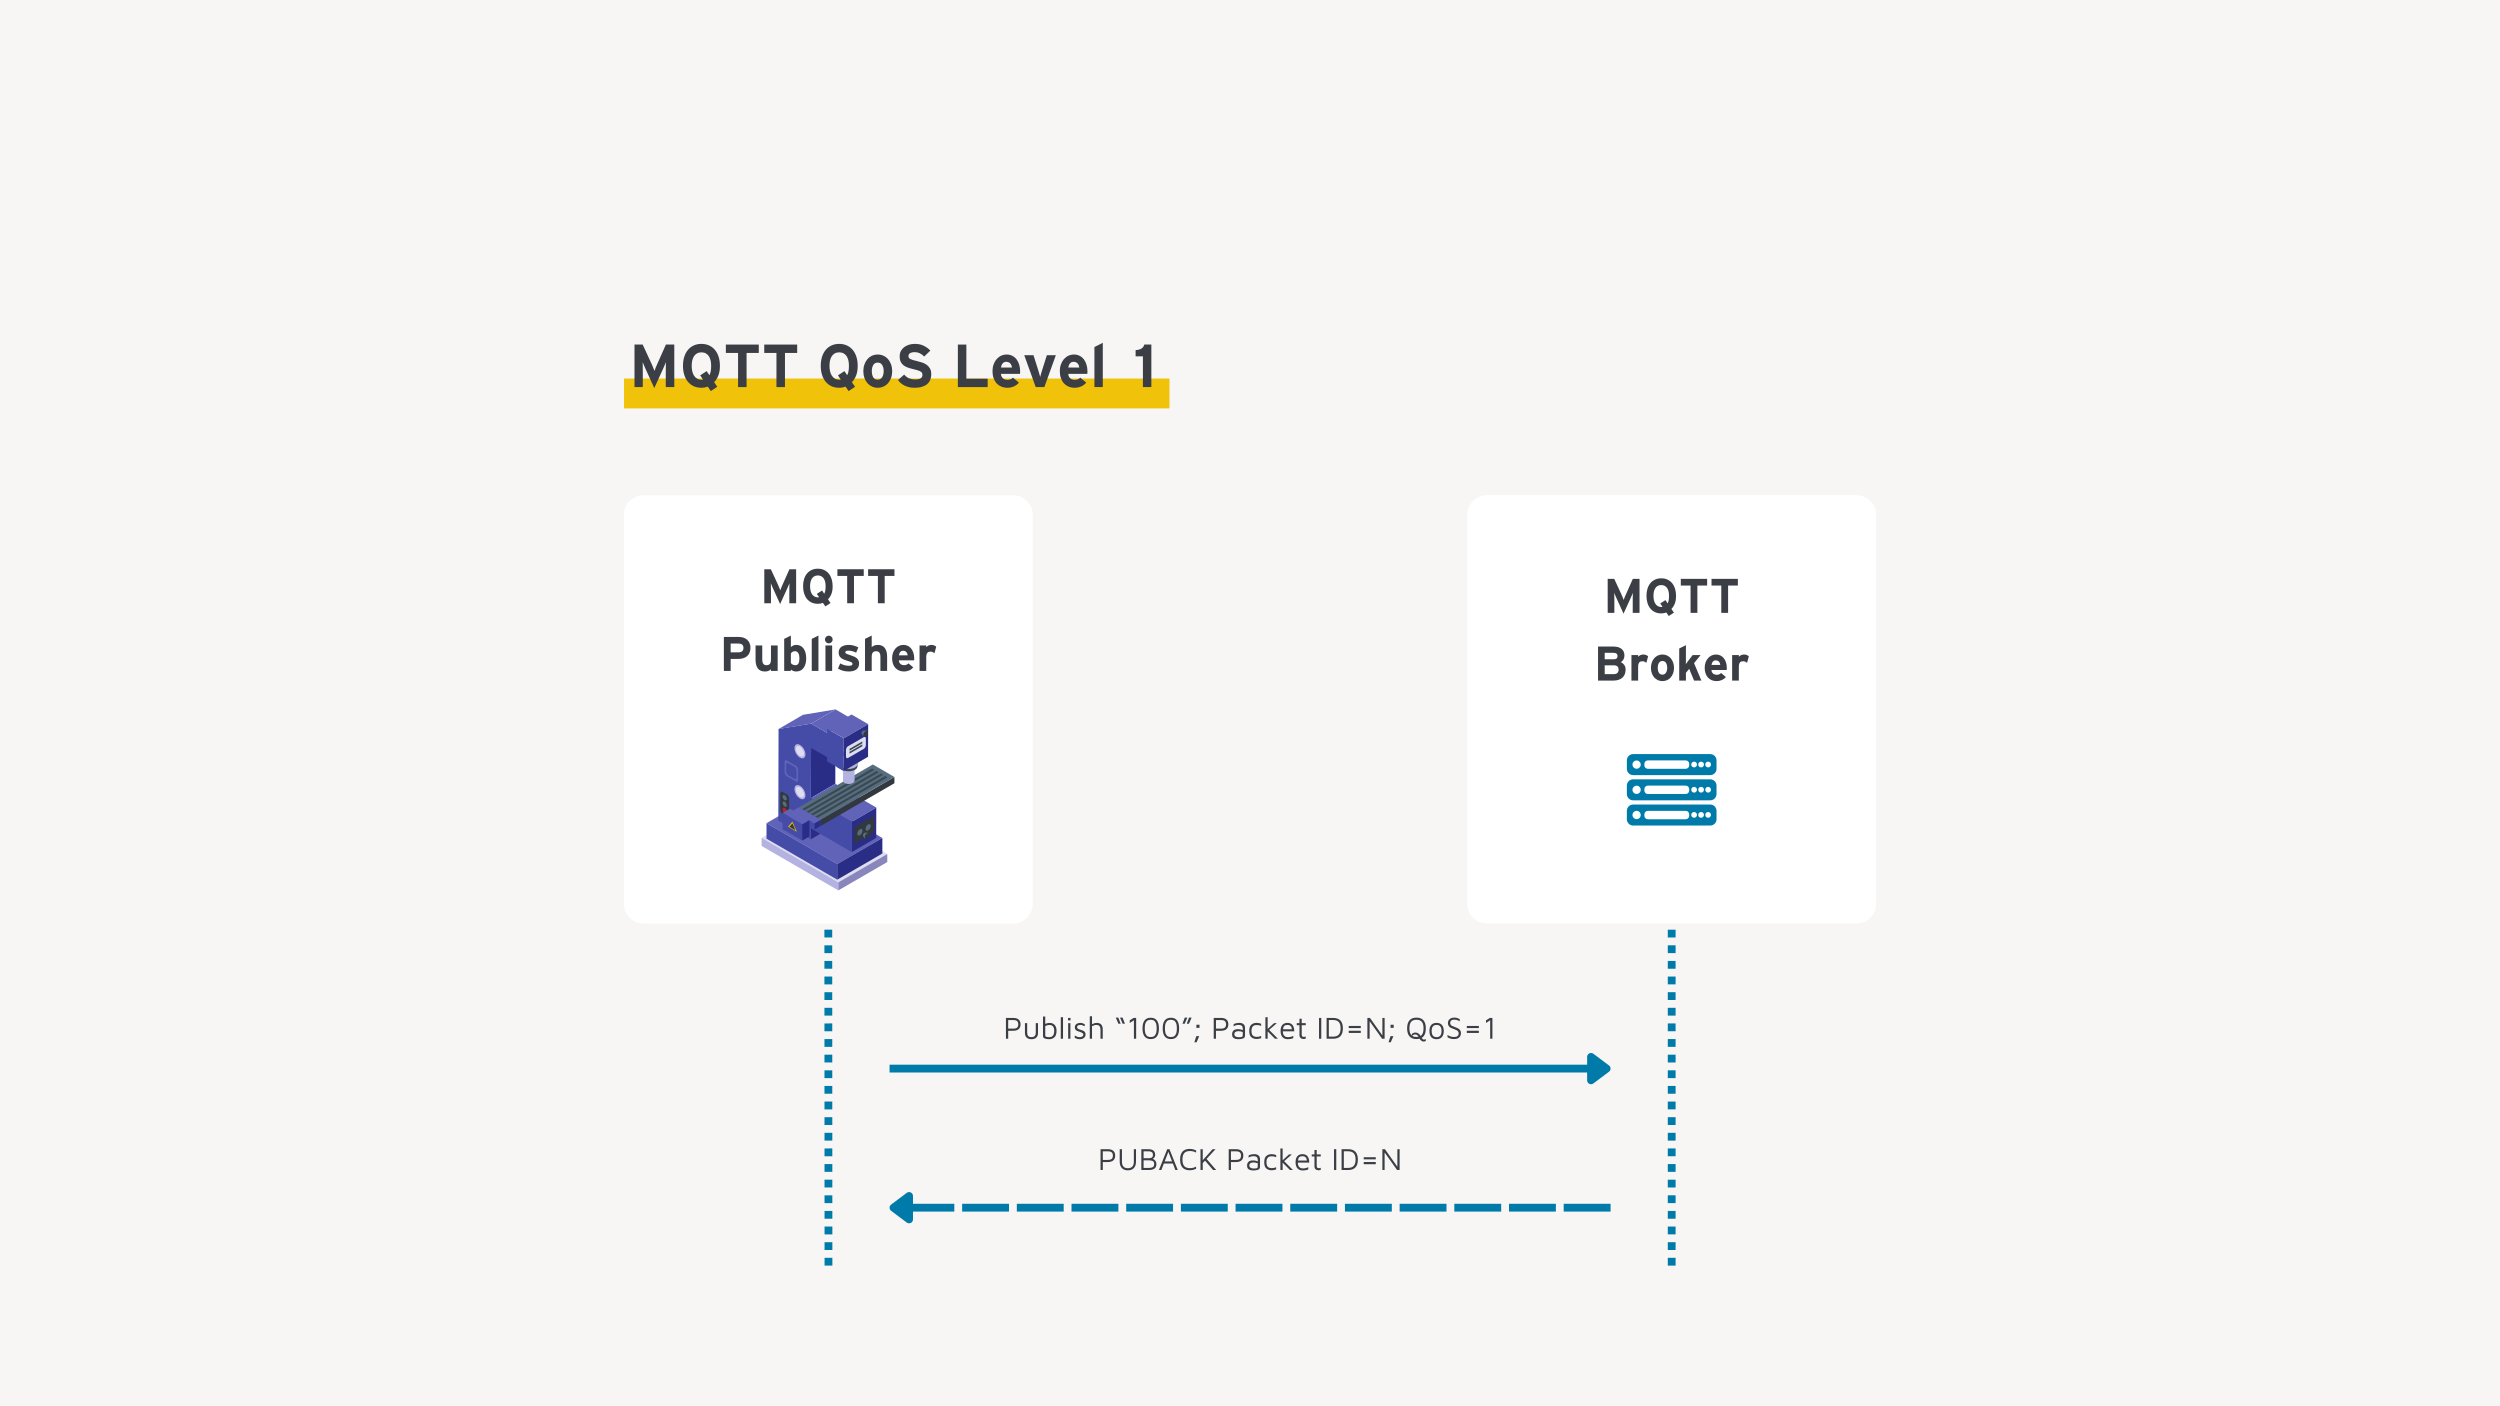 <svg xmlns="http://www.w3.org/2000/svg" xmlns:xlink="http://www.w3.org/1999/xlink" width="1920" zoomAndPan="magnify" viewBox="0 0 1440 810" height="1080" preserveAspectRatio="xMidYMid meet" version="1.0"><defs><g/><clipPath id="2c865d81fb"><path d="M 845.227 285.312 L 1080.57 285.312 L 1080.57 532 L 845.227 532 Z M 845.227 285.312 " clip-rule="nonzero"/></clipPath><clipPath id="5788503898"><path d="M 856.477 285.312 L 1069.32 285.312 C 1072.305 285.312 1075.164 286.5 1077.273 288.609 C 1079.383 290.719 1080.57 293.582 1080.57 296.562 L 1080.57 520.621 C 1080.57 523.605 1079.383 526.465 1077.273 528.574 C 1075.164 530.684 1072.305 531.871 1069.32 531.871 L 856.477 531.871 C 853.496 531.871 850.633 530.684 848.523 528.574 C 846.414 526.465 845.227 523.605 845.227 520.621 L 845.227 296.562 C 845.227 293.582 846.414 290.719 848.523 288.609 C 850.633 286.5 853.496 285.312 856.477 285.312 Z M 856.477 285.312 " clip-rule="nonzero"/></clipPath><clipPath id="3bb9e391cf"><path d="M 845.227 285.312 L 1080.727 285.312 L 1080.727 532 L 845.227 532 Z M 845.227 285.312 " clip-rule="nonzero"/></clipPath><clipPath id="517316608c"><path d="M 856.477 285.312 L 1069.316 285.312 C 1072.297 285.312 1075.16 286.5 1077.27 288.609 C 1079.379 290.719 1080.566 293.578 1080.566 296.562 L 1080.566 520.613 C 1080.566 523.598 1079.379 526.461 1077.27 528.57 C 1075.16 530.68 1072.297 531.863 1069.316 531.863 L 856.477 531.863 C 853.496 531.863 850.633 530.68 848.523 528.57 C 846.414 526.461 845.227 523.598 845.227 520.613 L 845.227 296.562 C 845.227 293.578 846.414 290.719 848.523 288.609 C 850.633 286.5 853.496 285.312 856.477 285.312 Z M 856.477 285.312 " clip-rule="nonzero"/></clipPath><clipPath id="18bdbb4c0b"><path d="M 359.43 218.055 L 673.629 218.055 L 673.629 235.219 L 359.43 235.219 Z M 359.43 218.055 " clip-rule="nonzero"/></clipPath><clipPath id="b8b21829c7"><path d="M 937.047 434.359 L 988.797 434.359 L 988.797 447 L 937.047 447 Z M 937.047 434.359 " clip-rule="nonzero"/></clipPath><clipPath id="91315051d9"><path d="M 937.047 448 L 988.797 448 L 988.797 461 L 937.047 461 Z M 937.047 448 " clip-rule="nonzero"/></clipPath><clipPath id="2106c7f1c4"><path d="M 937.047 463 L 988.797 463 L 988.797 475.609 L 937.047 475.609 Z M 937.047 463 " clip-rule="nonzero"/></clipPath><clipPath id="bd683a2ac9"><path d="M 359.43 285.375 L 594.77 285.375 L 594.77 532 L 359.43 532 Z M 359.43 285.375 " clip-rule="nonzero"/></clipPath><clipPath id="9fe8220495"><path d="M 370.68 285.375 L 583.52 285.375 C 586.504 285.375 589.367 286.559 591.477 288.672 C 593.586 290.781 594.77 293.641 594.77 296.625 L 594.77 520.621 C 594.77 523.605 593.586 526.465 591.477 528.574 C 589.367 530.684 586.504 531.871 583.52 531.871 L 370.68 531.871 C 367.695 531.871 364.836 530.684 362.727 528.574 C 360.617 526.465 359.43 523.605 359.43 520.621 L 359.43 296.625 C 359.43 293.641 360.617 290.781 362.727 288.672 C 364.836 286.559 367.695 285.375 370.68 285.375 Z M 370.68 285.375 " clip-rule="nonzero"/></clipPath><clipPath id="050fc244de"><path d="M 359.43 285.375 L 594.93 285.375 L 594.93 532 L 359.43 532 Z M 359.43 285.375 " clip-rule="nonzero"/></clipPath><clipPath id="9c617c8988"><path d="M 370.68 285.375 L 583.516 285.375 C 586.5 285.375 589.363 286.562 591.473 288.672 C 593.582 290.781 594.766 293.641 594.766 296.625 L 594.766 520.617 C 594.766 523.602 593.582 526.461 591.473 528.57 C 589.363 530.68 586.5 531.867 583.516 531.867 L 370.68 531.867 C 367.695 531.867 364.836 530.68 362.727 528.57 C 360.617 526.461 359.43 523.602 359.43 520.617 L 359.43 296.625 C 359.43 293.641 360.617 290.781 362.727 288.672 C 364.836 286.562 367.695 285.375 370.68 285.375 Z M 370.68 285.375 " clip-rule="nonzero"/></clipPath><clipPath id="ace811ae02"><path d="M 438.684 466 L 512 466 L 512 509 L 438.684 509 Z M 438.684 466 " clip-rule="nonzero"/></clipPath><clipPath id="e34ad86453"><path d="M 438.684 482 L 483 482 L 483 512.871 L 438.684 512.871 Z M 438.684 482 " clip-rule="nonzero"/></clipPath><clipPath id="d13b1058bd"><path d="M 482 491 L 512 491 L 512 512.871 L 482 512.871 Z M 482 491 " clip-rule="nonzero"/></clipPath><clipPath id="f2a940c042"><path d="M 448 408.621 L 482 408.621 L 482 420 L 448 420 Z M 448 408.621 " clip-rule="nonzero"/></clipPath><clipPath id="1a5fd7a716"><path d="M 467 408.621 L 491 408.621 L 491 423 L 467 423 Z M 467 408.621 " clip-rule="nonzero"/></clipPath><clipPath id="8212a3f97a"><path d="M 472.625 447.312 L 515.176 447.312 L 515.176 475.805 L 472.625 475.805 Z M 472.625 447.312 " clip-rule="nonzero"/></clipPath><clipPath id="751044a4dc"><path d="M 460.156 440.129 L 515.176 440.129 L 515.176 472.332 L 460.156 472.332 Z M 460.156 440.129 " clip-rule="nonzero"/></clipPath></defs><rect x="-144" width="1728" fill="#ffffff" y="-81" height="972" fill-opacity="1"/><rect x="-144" width="1728" fill="#f7f6f4" y="-81" height="972" fill-opacity="1"/><g clip-path="url(#2c865d81fb)"><g clip-path="url(#5788503898)"><path fill="#ffffff" d="M 845.227 285.312 L 1080.57 285.312 L 1080.57 531.688 L 845.227 531.688 Z M 845.227 285.312 " fill-opacity="1" fill-rule="nonzero"/></g></g><g clip-path="url(#3bb9e391cf)"><g clip-path="url(#517316608c)"><path stroke-linecap="butt" transform="matrix(0.75, 0, 0, 0.75, 845.229, 285.314)" fill="none" stroke-linejoin="miter" d="M 14.997 -0.002 L 298.784 -0.002 C 302.758 -0.002 306.576 1.582 309.388 4.394 C 312.201 7.207 313.779 11.019 313.779 14.998 L 313.779 313.733 C 313.779 317.712 312.201 321.529 309.388 324.342 C 306.576 327.154 302.758 328.733 298.784 328.733 L 14.997 328.733 C 11.023 328.733 7.206 327.154 4.393 324.342 C 1.581 321.529 -0.003 317.712 -0.003 313.733 L -0.003 14.998 C -0.003 11.019 1.581 7.207 4.393 4.394 C 7.206 1.582 11.023 -0.002 14.997 -0.002 Z M 14.997 -0.002 " stroke="#ffffff" stroke-width="6" stroke-opacity="1" stroke-miterlimit="4"/></g></g><g fill="#3b3f45" fill-opacity="1"><g transform="translate(923.51, 353.014)"><g><path d="M 16.938 0 L 16.938 -7.203 C 16.938 -7.461 16.941 -7.797 16.953 -8.203 C 16.961 -8.609 16.969 -9.023 16.969 -9.453 C 16.969 -9.891 16.973 -10.297 16.984 -10.672 C 16.992 -11.047 17 -11.328 17 -11.516 C 16.844 -11.141 16.641 -10.641 16.391 -10.016 C 16.141 -9.398 15.883 -8.816 15.625 -8.266 L 11.641 0.453 L 7.672 -8.266 C 7.41 -8.816 7.156 -9.398 6.906 -10.016 C 6.656 -10.641 6.453 -11.141 6.297 -11.516 C 6.297 -11.328 6.301 -11.047 6.312 -10.672 C 6.32 -10.297 6.328 -9.891 6.328 -9.453 C 6.328 -9.023 6.332 -8.609 6.344 -8.203 C 6.352 -7.797 6.359 -7.461 6.359 -7.203 L 6.359 0 L 2.516 0 L 2.516 -19.594 L 6.297 -19.594 L 10.391 -10.719 C 10.516 -10.438 10.641 -10.141 10.766 -9.828 C 10.898 -9.523 11.031 -9.223 11.156 -8.922 C 11.281 -8.629 11.391 -8.352 11.484 -8.094 C 11.586 -7.832 11.672 -7.617 11.734 -7.453 C 11.859 -7.828 12.039 -8.328 12.281 -8.953 C 12.531 -9.578 12.785 -10.164 13.047 -10.719 L 17 -19.594 L 20.859 -19.594 L 20.859 0 Z M 16.938 0 "/></g></g></g><g fill="#3b3f45" fill-opacity="1"><g transform="translate(946.887, 353.014)"><g><path d="M 18.516 -9.797 C 18.516 -8.098 18.285 -6.641 17.828 -5.422 C 17.367 -4.211 16.707 -3.16 15.844 -2.266 L 17.297 -0.141 L 14.312 1.812 L 12.906 -0.219 C 12.031 0.133 11.062 0.312 10 0.312 C 8.656 0.312 7.453 0.066 6.391 -0.422 C 5.336 -0.922 4.445 -1.613 3.719 -2.5 C 2.988 -3.395 2.43 -4.461 2.047 -5.703 C 1.672 -6.941 1.484 -8.305 1.484 -9.797 C 1.484 -11.297 1.672 -12.664 2.047 -13.906 C 2.43 -15.145 2.988 -16.207 3.719 -17.094 C 4.445 -17.977 5.336 -18.664 6.391 -19.156 C 7.453 -19.656 8.656 -19.906 10 -19.906 C 11.344 -19.906 12.539 -19.656 13.594 -19.156 C 14.645 -18.664 15.535 -17.977 16.266 -17.094 C 16.992 -16.207 17.551 -15.145 17.938 -13.906 C 18.32 -12.664 18.516 -11.297 18.516 -9.797 Z M 14.469 -9.797 C 14.469 -10.672 14.383 -11.488 14.219 -12.25 C 14.051 -13.008 13.785 -13.664 13.422 -14.219 C 13.055 -14.781 12.586 -15.219 12.016 -15.531 C 11.453 -15.852 10.781 -16.016 10 -16.016 C 9.207 -16.016 8.523 -15.852 7.953 -15.531 C 7.391 -15.219 6.926 -14.781 6.562 -14.219 C 6.195 -13.664 5.93 -13.008 5.766 -12.25 C 5.598 -11.488 5.516 -10.672 5.516 -9.797 C 5.516 -8.898 5.602 -8.062 5.781 -7.281 C 5.957 -6.5 6.234 -5.82 6.609 -5.25 C 6.984 -4.676 7.457 -4.223 8.031 -3.891 C 8.613 -3.555 9.297 -3.391 10.078 -3.391 C 10.191 -3.391 10.301 -3.395 10.406 -3.406 C 10.52 -3.414 10.625 -3.426 10.719 -3.438 L 9.406 -5.406 L 12.406 -7.359 L 13.656 -5.484 C 13.977 -6.023 14.191 -6.672 14.297 -7.422 C 14.41 -8.172 14.469 -8.961 14.469 -9.797 Z M 14.469 -9.797 "/></g></g></g><g fill="#3b3f45" fill-opacity="1"><g transform="translate(966.876, 353.014)"><g><path d="M 10.812 -15.734 L 10.812 0 L 6.891 0 L 6.891 -15.734 L 1.266 -15.734 L 1.266 -19.594 L 16.438 -19.594 L 16.438 -15.734 Z M 10.812 -15.734 "/></g></g></g><g fill="#3b3f45" fill-opacity="1"><g transform="translate(984.569, 353.014)"><g><path d="M 10.812 -15.734 L 10.812 0 L 6.891 0 L 6.891 -15.734 L 1.266 -15.734 L 1.266 -19.594 L 16.438 -19.594 L 16.438 -15.734 Z M 10.812 -15.734 "/></g></g></g><g fill="#3b3f45" fill-opacity="1"><g transform="translate(917.955, 392.014)"><g><path d="M 18.391 -6.328 C 18.391 -5.297 18.223 -4.383 17.891 -3.594 C 17.555 -2.801 17.082 -2.141 16.469 -1.609 C 15.863 -1.078 15.129 -0.676 14.266 -0.406 C 13.41 -0.133 12.461 0 11.422 0 L 2.516 0 L 2.516 -19.594 L 11.516 -19.594 C 13.41 -19.594 14.914 -19.148 16.031 -18.266 C 17.156 -17.379 17.719 -16.098 17.719 -14.422 C 17.719 -13.578 17.535 -12.828 17.172 -12.172 C 16.805 -11.523 16.301 -11.004 15.656 -10.609 C 16.438 -10.254 17.086 -9.723 17.609 -9.016 C 18.129 -8.305 18.391 -7.41 18.391 -6.328 Z M 13.75 -14.109 C 13.75 -14.723 13.562 -15.188 13.188 -15.5 C 12.812 -15.82 12.195 -15.984 11.344 -15.984 L 6.359 -15.984 L 6.359 -12.266 L 11.531 -12.266 C 12.352 -12.266 12.926 -12.438 13.25 -12.781 C 13.582 -13.125 13.75 -13.566 13.75 -14.109 Z M 14.359 -6.266 C 14.359 -7.953 13.426 -8.797 11.562 -8.797 L 6.359 -8.797 L 6.359 -3.719 L 11.562 -3.719 C 12.508 -3.719 13.211 -3.945 13.672 -4.406 C 14.129 -4.863 14.359 -5.484 14.359 -6.266 Z M 14.359 -6.266 "/></g></g></g><g fill="#3b3f45" fill-opacity="1"><g transform="translate(937.832, 392.014)"><g><path d="M 10.469 -10.188 C 10.156 -10.469 9.812 -10.695 9.438 -10.875 C 9.062 -11.051 8.66 -11.141 8.234 -11.141 C 7.859 -11.141 7.516 -11.094 7.203 -11 C 6.898 -10.906 6.641 -10.738 6.422 -10.5 C 6.211 -10.258 6.047 -9.93 5.922 -9.516 C 5.797 -9.109 5.734 -8.586 5.734 -7.953 L 5.734 0 L 1.875 0 L 1.875 -14.703 L 5.734 -14.703 L 5.734 -13.719 C 6.078 -14.07 6.492 -14.375 6.984 -14.625 C 7.484 -14.883 8.078 -15.016 8.766 -15.016 C 9.398 -15.016 9.945 -14.906 10.406 -14.688 C 10.863 -14.469 11.223 -14.227 11.484 -13.969 Z M 10.469 -10.188 "/></g></g></g><g fill="#3b3f45" fill-opacity="1"><g transform="translate(949.815, 392.014)"><g><path d="M 14.422 -7.344 C 14.422 -6.219 14.25 -5.18 13.906 -4.234 C 13.57 -3.297 13.109 -2.488 12.516 -1.812 C 11.93 -1.145 11.227 -0.625 10.406 -0.25 C 9.594 0.125 8.707 0.312 7.75 0.312 C 6.801 0.312 5.922 0.125 5.109 -0.25 C 4.297 -0.625 3.594 -1.145 3 -1.812 C 2.414 -2.488 1.957 -3.297 1.625 -4.234 C 1.289 -5.18 1.125 -6.219 1.125 -7.344 C 1.125 -8.457 1.289 -9.484 1.625 -10.422 C 1.957 -11.367 2.414 -12.18 3 -12.859 C 3.594 -13.547 4.297 -14.078 5.109 -14.453 C 5.922 -14.828 6.801 -15.016 7.75 -15.016 C 8.707 -15.016 9.594 -14.828 10.406 -14.453 C 11.227 -14.078 11.93 -13.547 12.516 -12.859 C 13.109 -12.18 13.57 -11.367 13.906 -10.422 C 14.25 -9.484 14.422 -8.457 14.422 -7.344 Z M 10.5 -7.344 C 10.5 -8.457 10.273 -9.391 9.828 -10.141 C 9.379 -10.898 8.688 -11.281 7.75 -11.281 C 6.82 -11.281 6.141 -10.906 5.703 -10.156 C 5.266 -9.414 5.047 -8.477 5.047 -7.344 C 5.047 -6.195 5.266 -5.254 5.703 -4.516 C 6.141 -3.785 6.82 -3.422 7.75 -3.422 C 8.219 -3.422 8.625 -3.523 8.969 -3.734 C 9.312 -3.953 9.594 -4.242 9.812 -4.609 C 10.039 -4.973 10.211 -5.391 10.328 -5.859 C 10.441 -6.336 10.5 -6.832 10.5 -7.344 Z M 10.5 -7.344 "/></g></g></g><g fill="#3b3f45" fill-opacity="1"><g transform="translate(965.353, 392.014)"><g><path d="M 10.422 0 L 7.609 -6.781 L 5.734 -4.453 L 5.734 0 L 1.875 0 L 1.875 -18.484 L 5.734 -20.406 L 5.734 -12.594 C 5.734 -12.375 5.734 -12.117 5.734 -11.828 C 5.734 -11.535 5.727 -11.242 5.719 -10.953 C 5.719 -10.672 5.711 -10.398 5.703 -10.141 C 5.691 -9.879 5.688 -9.656 5.688 -9.469 C 5.883 -9.758 6.129 -10.109 6.422 -10.516 C 6.711 -10.93 6.988 -11.301 7.25 -11.625 L 9.625 -14.703 L 14.203 -14.703 L 10.422 -10.031 L 14.641 0 Z M 10.422 0 "/></g></g></g><g fill="#3b3f45" fill-opacity="1"><g transform="translate(980.778, 392.014)"><g><path d="M 13.859 -7.344 C 13.859 -7.062 13.852 -6.82 13.844 -6.625 C 13.832 -6.426 13.816 -6.254 13.797 -6.109 L 5.016 -6.109 C 5.047 -5.598 5.156 -5.164 5.344 -4.812 C 5.531 -4.457 5.766 -4.172 6.047 -3.953 C 6.328 -3.742 6.641 -3.586 6.984 -3.484 C 7.328 -3.379 7.676 -3.328 8.031 -3.328 C 8.57 -3.328 9.055 -3.422 9.484 -3.609 C 9.922 -3.797 10.281 -4.051 10.562 -4.375 L 13.297 -2.078 C 12.703 -1.305 11.922 -0.711 10.953 -0.297 C 9.992 0.109 9.02 0.312 8.031 0.312 C 6.969 0.312 6.008 0.129 5.156 -0.234 C 4.312 -0.598 3.586 -1.109 2.984 -1.766 C 2.391 -2.43 1.93 -3.234 1.609 -4.172 C 1.285 -5.117 1.125 -6.176 1.125 -7.344 C 1.125 -8.457 1.289 -9.484 1.625 -10.422 C 1.957 -11.367 2.414 -12.18 3 -12.859 C 3.594 -13.547 4.285 -14.078 5.078 -14.453 C 5.867 -14.828 6.734 -15.016 7.672 -15.016 C 8.641 -15.016 9.508 -14.812 10.281 -14.406 C 11.062 -14 11.711 -13.445 12.234 -12.75 C 12.754 -12.051 13.156 -11.234 13.438 -10.297 C 13.719 -9.367 13.859 -8.383 13.859 -7.344 Z M 10.109 -9.016 C 10.066 -9.348 9.988 -9.664 9.875 -9.969 C 9.77 -10.281 9.609 -10.562 9.391 -10.812 C 9.18 -11.07 8.914 -11.273 8.594 -11.422 C 8.281 -11.566 7.906 -11.641 7.469 -11.641 C 6.758 -11.641 6.203 -11.391 5.797 -10.891 C 5.391 -10.391 5.145 -9.766 5.062 -9.016 Z M 10.109 -9.016 "/></g></g></g><g fill="#3b3f45" fill-opacity="1"><g transform="translate(995.84, 392.014)"><g><path d="M 10.469 -10.188 C 10.156 -10.469 9.812 -10.695 9.438 -10.875 C 9.062 -11.051 8.66 -11.141 8.234 -11.141 C 7.859 -11.141 7.516 -11.094 7.203 -11 C 6.898 -10.906 6.641 -10.738 6.422 -10.5 C 6.211 -10.258 6.047 -9.93 5.922 -9.516 C 5.797 -9.109 5.734 -8.586 5.734 -7.953 L 5.734 0 L 1.875 0 L 1.875 -14.703 L 5.734 -14.703 L 5.734 -13.719 C 6.078 -14.07 6.492 -14.375 6.984 -14.625 C 7.484 -14.883 8.078 -15.016 8.766 -15.016 C 9.398 -15.016 9.945 -14.906 10.406 -14.688 C 10.863 -14.469 11.223 -14.227 11.484 -13.969 Z M 10.469 -10.188 "/></g></g></g><path stroke-linecap="butt" transform="matrix(-0.75, 0, 0, -0.75, 927.688, 617.761)" fill="none" stroke-linejoin="miter" d="M 16.501 2.999 L 553.735 2.999 " stroke="#007ba9" stroke-width="6" stroke-opacity="1" stroke-miterlimit="4"/><path stroke-linecap="round" transform="matrix(-0.75, 0, 0, -0.75, 927.688, 617.761)" fill-opacity="1" fill="#007ba9" fill-rule="nonzero" stroke-linejoin="round" d="M 15.001 -6.001 L 3.001 2.999 L 15.001 11.999 Z M 15.001 -6.001 " stroke="#007ba9" stroke-width="6" stroke-opacity="1" stroke-miterlimit="4"/><g fill="#3b3f45" fill-opacity="1"><g transform="translate(577.889, 598.32)"><g><path d="M 2.828 0 L 1.531 0 L 1.531 -12 L 5.797 -12 C 7.141 -12 8.164 -11.68 8.875 -11.047 C 9.594 -10.41 9.953 -9.492 9.953 -8.297 C 9.953 -7.098 9.594 -6.18 8.875 -5.547 C 8.164 -4.91 7.141 -4.594 5.797 -4.594 L 2.828 -4.594 Z M 5.641 -5.828 C 6.836 -5.828 7.641 -6.055 8.047 -6.516 C 8.453 -6.973 8.656 -7.566 8.656 -8.297 C 8.656 -9.023 8.453 -9.617 8.047 -10.078 C 7.641 -10.535 6.836 -10.766 5.641 -10.766 L 2.828 -10.766 L 2.828 -5.828 Z M 5.641 -5.828 "/></g></g></g><g fill="#3b3f45" fill-opacity="1"><g transform="translate(588.923, 598.32)"><g><path d="M 5.203 0.266 C 4.004 0.266 3.078 -0.039 2.422 -0.656 C 1.766 -1.27 1.438 -2.148 1.438 -3.297 L 1.438 -8.984 L 2.734 -8.984 L 2.734 -3.578 C 2.734 -2.672 2.93 -2.004 3.328 -1.578 C 3.723 -1.148 4.348 -0.938 5.203 -0.938 C 6.047 -0.938 6.664 -1.148 7.062 -1.578 C 7.469 -2.004 7.672 -2.672 7.672 -3.578 L 7.672 -8.984 L 8.969 -8.984 L 8.969 -3.297 C 8.969 -2.148 8.641 -1.27 7.984 -0.656 C 7.328 -0.039 6.398 0.266 5.203 0.266 Z M 5.203 0.266 "/></g></g></g><g fill="#3b3f45" fill-opacity="1"><g transform="translate(599.327, 598.32)"><g><path d="M 5.141 -9.125 C 6.504 -9.125 7.531 -8.723 8.219 -7.922 C 8.906 -7.129 9.25 -6.023 9.25 -4.609 C 9.238 -2.785 8.816 -1.516 7.984 -0.797 C 7.16 -0.086 6.18 0.266 5.047 0.266 C 2.641 0.266 1.438 -0.332 1.438 -1.531 L 1.438 -12.781 L 2.734 -12.781 L 2.734 -8.609 C 3.109 -8.742 3.523 -8.863 3.984 -8.969 C 4.453 -9.07 4.836 -9.125 5.141 -9.125 Z M 4.859 -0.922 C 6.023 -0.922 6.82 -1.25 7.25 -1.906 C 7.676 -2.562 7.891 -3.461 7.891 -4.609 C 7.891 -5.641 7.664 -6.453 7.219 -7.047 C 6.77 -7.641 6.078 -7.938 5.141 -7.938 C 4.742 -7.938 4.332 -7.879 3.906 -7.766 C 3.488 -7.66 3.098 -7.508 2.734 -7.312 L 2.734 -1.844 C 2.734 -1.488 2.941 -1.242 3.359 -1.109 C 3.785 -0.984 4.285 -0.922 4.859 -0.922 Z M 4.859 -0.922 "/></g></g></g><g fill="#3b3f45" fill-opacity="1"><g transform="translate(609.569, 598.32)"><g><path d="M 1.438 0 L 1.438 -12.406 L 2.734 -12.406 L 2.734 0 Z M 1.438 0 "/></g></g></g><g fill="#3b3f45" fill-opacity="1"><g transform="translate(613.745, 598.32)"><g><path d="M 1.438 -12 L 2.875 -12 L 2.875 -10.578 L 1.438 -10.578 Z M 1.516 -8.984 L 2.812 -8.984 L 2.812 0 L 1.516 0 Z M 1.516 -8.984 "/></g></g></g><g fill="#3b3f45" fill-opacity="1"><g transform="translate(618.065, 598.32)"><g><path d="M 3.984 0.266 C 3.367 0.266 2.844 0.203 2.406 0.078 C 1.977 -0.035 1.504 -0.223 0.984 -0.484 L 0.984 -1.859 C 1.598 -1.504 2.098 -1.258 2.484 -1.125 C 2.879 -0.988 3.348 -0.922 3.891 -0.922 C 4.484 -0.922 4.969 -1.051 5.344 -1.312 C 5.727 -1.57 5.922 -1.914 5.922 -2.344 C 5.922 -2.707 5.805 -2.984 5.578 -3.172 C 5.348 -3.359 4.988 -3.551 4.5 -3.75 L 4.031 -3.938 C 3.344 -4.133 2.812 -4.312 2.438 -4.469 C 2.062 -4.625 1.734 -4.867 1.453 -5.203 C 1.172 -5.535 1.031 -5.988 1.031 -6.562 C 1.031 -7.145 1.176 -7.629 1.469 -8.016 C 1.77 -8.398 2.16 -8.68 2.641 -8.859 C 3.117 -9.047 3.625 -9.141 4.156 -9.141 C 4.633 -9.141 5.039 -9.082 5.375 -8.969 C 5.707 -8.863 6.16 -8.688 6.734 -8.438 L 6.734 -7.141 C 6.129 -7.441 5.664 -7.648 5.344 -7.766 C 5.031 -7.891 4.66 -7.953 4.234 -7.953 C 3.703 -7.953 3.25 -7.848 2.875 -7.641 C 2.508 -7.43 2.328 -7.133 2.328 -6.75 C 2.328 -6.438 2.414 -6.18 2.594 -5.984 C 2.781 -5.785 3.016 -5.629 3.297 -5.516 C 3.578 -5.398 3.961 -5.273 4.453 -5.141 C 5.047 -4.953 5.52 -4.781 5.875 -4.625 C 6.227 -4.469 6.539 -4.219 6.812 -3.875 C 7.082 -3.531 7.219 -3.07 7.219 -2.5 C 7.219 -1.883 7.062 -1.367 6.75 -0.953 C 6.438 -0.547 6.031 -0.238 5.531 -0.031 C 5.031 0.164 4.516 0.266 3.984 0.266 Z M 3.984 0.266 "/></g></g></g><g fill="#3b3f45" fill-opacity="1"><g transform="translate(626.273, 598.32)"><g><path d="M 5.453 -9.141 C 6.578 -9.141 7.43 -8.82 8.016 -8.188 C 8.609 -7.562 8.906 -6.609 8.906 -5.328 L 8.906 0 L 7.609 0 L 7.609 -5.328 C 7.609 -6.172 7.41 -6.816 7.016 -7.266 C 6.629 -7.723 6.062 -7.953 5.312 -7.953 C 4.469 -7.953 3.609 -7.711 2.734 -7.234 L 2.734 0 L 1.438 0 L 1.438 -12.953 L 2.734 -12.953 L 2.734 -8.391 C 3.18 -8.629 3.641 -8.812 4.109 -8.938 C 4.586 -9.07 5.035 -9.141 5.453 -9.141 Z M 5.453 -9.141 "/></g></g></g><g fill="#3b3f45" fill-opacity="1"><g transform="translate(636.623, 598.32)"><g/></g></g><g fill="#3b3f45" fill-opacity="1"><g transform="translate(641.843, 598.32)"><g><path d="M 0.844 -12.172 L 2.328 -12.172 L 3.656 -8.641 L 2.359 -8.641 Z M 3.297 -12.172 L 4.766 -12.172 L 6.109 -8.641 L 4.812 -8.641 Z M 3.297 -12.172 "/></g></g></g><g fill="#3b3f45" fill-opacity="1"><g transform="translate(648.881, 598.32)"><g><path d="M 4.25 -10.656 L 1.859 -9.078 L 1.859 -10.609 L 4.062 -12 L 5.547 -12 L 5.547 0 L 4.25 0 Z M 4.25 -10.656 "/></g></g></g><g fill="#3b3f45" fill-opacity="1"><g transform="translate(656.999, 598.32)"><g><path d="M 5.812 0.203 C 4.238 0.203 3.055 -0.312 2.266 -1.344 C 1.473 -2.375 1.078 -3.91 1.078 -5.953 C 1.078 -7.992 1.473 -9.531 2.266 -10.562 C 3.055 -11.594 4.238 -12.109 5.812 -12.109 C 8.969 -12.109 10.547 -10.055 10.547 -5.953 C 10.547 -1.848 8.969 0.203 5.812 0.203 Z M 5.812 -0.984 C 6.457 -0.984 7.023 -1.102 7.516 -1.344 C 8.016 -1.582 8.426 -2.066 8.75 -2.797 C 9.082 -3.535 9.25 -4.586 9.25 -5.953 C 9.25 -7.328 9.082 -8.379 8.75 -9.109 C 8.426 -9.836 8.016 -10.32 7.516 -10.562 C 7.016 -10.801 6.445 -10.922 5.812 -10.922 C 5.176 -10.922 4.609 -10.801 4.109 -10.562 C 3.609 -10.32 3.191 -9.836 2.859 -9.109 C 2.535 -8.379 2.375 -7.328 2.375 -5.953 C 2.375 -4.586 2.535 -3.535 2.859 -2.797 C 3.191 -2.066 3.602 -1.582 4.094 -1.344 C 4.594 -1.102 5.164 -0.984 5.812 -0.984 Z M 5.812 -0.984 "/></g></g></g><g fill="#3b3f45" fill-opacity="1"><g transform="translate(668.627, 598.32)"><g><path d="M 5.812 0.203 C 4.238 0.203 3.055 -0.312 2.266 -1.344 C 1.473 -2.375 1.078 -3.91 1.078 -5.953 C 1.078 -7.992 1.473 -9.531 2.266 -10.562 C 3.055 -11.594 4.238 -12.109 5.812 -12.109 C 8.969 -12.109 10.547 -10.055 10.547 -5.953 C 10.547 -1.848 8.969 0.203 5.812 0.203 Z M 5.812 -0.984 C 6.457 -0.984 7.023 -1.102 7.516 -1.344 C 8.016 -1.582 8.426 -2.066 8.75 -2.797 C 9.082 -3.535 9.25 -4.586 9.25 -5.953 C 9.25 -7.328 9.082 -8.379 8.75 -9.109 C 8.426 -9.836 8.016 -10.32 7.516 -10.562 C 7.016 -10.801 6.445 -10.922 5.812 -10.922 C 5.176 -10.922 4.609 -10.801 4.109 -10.562 C 3.609 -10.32 3.191 -9.836 2.859 -9.109 C 2.535 -8.379 2.375 -7.328 2.375 -5.953 C 2.375 -4.586 2.535 -3.535 2.859 -2.797 C 3.191 -2.066 3.602 -1.582 4.094 -1.344 C 4.594 -1.102 5.164 -0.984 5.812 -0.984 Z M 5.812 -0.984 "/></g></g></g><g fill="#3b3f45" fill-opacity="1"><g transform="translate(680.255, 598.32)"><g><path d="M 2.172 -12.172 L 3.656 -12.172 L 2.141 -8.641 L 0.844 -8.641 Z M 4.625 -12.172 L 6.109 -12.172 L 4.594 -8.641 L 3.297 -8.641 Z M 4.625 -12.172 "/></g></g></g><g fill="#3b3f45" fill-opacity="1"><g transform="translate(687.221, 598.32)"><g><path d="M 1.891 -8.062 L 3.688 -8.062 L 3.688 -6.266 L 1.891 -6.266 Z M 1.875 -1.516 L 3.531 -1.516 L 2.016 2.016 L 0.719 2.016 Z M 1.875 -1.516 "/></g></g></g><g fill="#3b3f45" fill-opacity="1"><g transform="translate(692.351, 598.32)"><g/></g></g><g fill="#3b3f45" fill-opacity="1"><g transform="translate(697.571, 598.32)"><g><path d="M 2.828 0 L 1.531 0 L 1.531 -12 L 5.797 -12 C 7.141 -12 8.164 -11.68 8.875 -11.047 C 9.594 -10.41 9.953 -9.492 9.953 -8.297 C 9.953 -7.098 9.594 -6.18 8.875 -5.547 C 8.164 -4.91 7.141 -4.594 5.797 -4.594 L 2.828 -4.594 Z M 5.641 -5.828 C 6.836 -5.828 7.641 -6.055 8.047 -6.516 C 8.453 -6.973 8.656 -7.566 8.656 -8.297 C 8.656 -9.023 8.453 -9.617 8.047 -10.078 C 7.641 -10.535 6.836 -10.766 5.641 -10.766 L 2.828 -10.766 L 2.828 -5.828 Z M 5.641 -5.828 "/></g></g></g><g fill="#3b3f45" fill-opacity="1"><g transform="translate(708.605, 598.32)"><g><path d="M 5.281 -9.141 C 6.281 -9.141 7.07 -8.895 7.656 -8.406 C 8.238 -7.914 8.531 -7.203 8.531 -6.266 L 8.531 -1.906 C 8.531 -1.039 8.176 -0.461 7.469 -0.172 C 6.758 0.117 5.781 0.266 4.531 0.266 C 3.582 0.266 2.77 0.055 2.094 -0.359 C 1.414 -0.773 1.078 -1.477 1.078 -2.469 C 1.078 -3.531 1.367 -4.305 1.953 -4.797 C 2.547 -5.285 3.359 -5.531 4.391 -5.531 C 5.555 -5.531 6.5 -5.316 7.219 -4.891 L 7.219 -5.953 C 7.219 -7.297 6.43 -7.969 4.859 -7.969 C 4.348 -7.969 3.828 -7.895 3.297 -7.75 C 2.766 -7.613 2.32 -7.398 1.969 -7.109 L 1.969 -8.406 C 2.32 -8.633 2.805 -8.812 3.422 -8.938 C 4.047 -9.07 4.664 -9.141 5.281 -9.141 Z M 4.844 -0.875 C 5.688 -0.875 6.289 -0.938 6.656 -1.062 C 7.031 -1.195 7.219 -1.457 7.219 -1.844 L 7.219 -3.859 C 6.895 -4.016 6.516 -4.133 6.078 -4.219 C 5.648 -4.312 5.203 -4.359 4.734 -4.359 C 3.973 -4.359 3.391 -4.211 2.984 -3.922 C 2.578 -3.629 2.375 -3.207 2.375 -2.656 C 2.375 -2.039 2.613 -1.586 3.094 -1.297 C 3.57 -1.016 4.156 -0.875 4.844 -0.875 Z M 4.844 -0.875 "/></g></g></g><g fill="#3b3f45" fill-opacity="1"><g transform="translate(718.577, 598.32)"><g><path d="M 5.203 0.141 C 4.016 0.141 3.016 -0.195 2.203 -0.875 C 1.391 -1.551 0.984 -2.758 0.984 -4.5 C 0.984 -6.227 1.391 -7.43 2.203 -8.109 C 3.016 -8.797 4.016 -9.141 5.203 -9.141 C 6.098 -9.141 6.984 -8.973 7.859 -8.641 L 7.859 -7.391 C 7.047 -7.734 6.207 -7.906 5.344 -7.906 C 4.281 -7.906 3.504 -7.633 3.016 -7.094 C 2.523 -6.551 2.281 -5.688 2.281 -4.5 C 2.281 -3.301 2.523 -2.43 3.016 -1.891 C 3.504 -1.359 4.281 -1.094 5.344 -1.094 C 6.25 -1.094 7.086 -1.266 7.859 -1.609 L 7.859 -0.344 C 7.023 -0.02 6.141 0.141 5.203 0.141 Z M 5.203 0.141 "/></g></g></g><g fill="#3b3f45" fill-opacity="1"><g transform="translate(727.432, 598.32)"><g><path d="M 6.938 0 L 2.734 -4.25 L 2.734 0 L 1.438 0 L 1.438 -12.406 L 2.734 -12.406 L 2.734 -5.656 L 6.391 -8.984 L 8.016 -8.984 L 3.594 -5.094 L 8.656 0 Z M 6.938 0 "/></g></g></g><g fill="#3b3f45" fill-opacity="1"><g transform="translate(736.63, 598.32)"><g><path d="M 4.938 -9.141 C 6.301 -9.141 7.301 -8.695 7.938 -7.812 C 8.57 -6.926 8.879 -5.742 8.859 -4.266 L 2.297 -4.266 C 2.297 -3.18 2.547 -2.352 3.047 -1.781 C 3.555 -1.207 4.281 -0.922 5.219 -0.922 C 6.414 -0.922 7.441 -1.176 8.297 -1.688 L 8.297 -0.359 C 7.422 0.055 6.367 0.266 5.141 0.266 C 3.836 0.266 2.816 -0.133 2.078 -0.938 C 1.348 -1.75 0.984 -2.938 0.984 -4.5 C 0.984 -6.02 1.328 -7.172 2.016 -7.953 C 2.711 -8.742 3.688 -9.141 4.938 -9.141 Z M 4.938 -7.953 C 4.145 -7.953 3.539 -7.77 3.125 -7.406 C 2.719 -7.039 2.461 -6.391 2.359 -5.453 L 7.484 -5.453 C 7.422 -6.297 7.18 -6.922 6.766 -7.328 C 6.359 -7.742 5.75 -7.953 4.938 -7.953 Z M 4.938 -7.953 "/></g></g></g><g fill="#3b3f45" fill-opacity="1"><g transform="translate(746.476, 598.32)"><g><path d="M 4.266 0.141 C 3.609 0.141 3.066 -0.055 2.641 -0.453 C 2.223 -0.859 2.016 -1.43 2.016 -2.172 L 2.016 -7.797 L 0.453 -7.797 L 0.453 -8.984 L 2.016 -8.984 L 2.016 -11.516 L 3.312 -11.516 L 3.312 -8.984 L 5.641 -8.984 L 5.641 -7.797 L 3.312 -7.797 L 3.312 -2.594 C 3.312 -2.062 3.395 -1.676 3.562 -1.438 C 3.727 -1.195 4.039 -1.078 4.5 -1.078 C 4.945 -1.078 5.328 -1.148 5.641 -1.297 L 5.641 -0.078 C 5.461 -0.016 5.242 0.035 4.984 0.078 C 4.734 0.117 4.492 0.141 4.266 0.141 Z M 4.266 0.141 "/></g></g></g><g fill="#3b3f45" fill-opacity="1"><g transform="translate(753.01, 598.32)"><g/></g></g><g fill="#3b3f45" fill-opacity="1"><g transform="translate(758.23, 598.32)"><g><path d="M 1.531 -12 L 2.828 -12 L 2.828 0 L 1.531 0 Z M 1.531 -12 "/></g></g></g><g fill="#3b3f45" fill-opacity="1"><g transform="translate(762.586, 598.32)"><g><path d="M 1.531 -12 L 5.297 -12 C 7.16 -12 8.562 -11.5 9.5 -10.5 C 10.445 -9.5 10.922 -8.004 10.922 -6.016 C 10.922 -2.004 9.047 0 5.297 0 L 1.531 0 Z M 5.203 -1.219 C 6.723 -1.219 7.832 -1.602 8.531 -2.375 C 9.238 -3.145 9.594 -4.359 9.594 -6.016 C 9.594 -7.672 9.238 -8.879 8.531 -9.641 C 7.832 -10.41 6.723 -10.797 5.203 -10.797 L 2.828 -10.797 L 2.828 -1.219 Z M 5.203 -1.219 "/></g></g></g><g fill="#3b3f45" fill-opacity="1"><g transform="translate(774.592, 598.32)"><g><path d="M 2.281 -7.375 L 9.219 -7.375 L 9.219 -6.141 L 2.281 -6.141 Z M 2.281 -4.609 L 9.219 -4.609 L 9.219 -3.344 L 2.281 -3.344 Z M 2.281 -4.609 "/></g></g></g><g fill="#3b3f45" fill-opacity="1"><g transform="translate(786.076, 598.32)"><g><path d="M 11.469 -12 L 11.469 0 L 10.016 0 L 2.828 -10.109 L 2.828 0 L 1.531 0 L 1.531 -12 L 3 -12 L 10.172 -1.891 L 10.172 -12 Z M 11.469 -12 "/></g></g></g><g fill="#3b3f45" fill-opacity="1"><g transform="translate(799.072, 598.32)"><g><path d="M 1.891 -8.062 L 3.688 -8.062 L 3.688 -6.266 L 1.891 -6.266 Z M 1.875 -1.516 L 3.531 -1.516 L 2.016 2.016 L 0.719 2.016 Z M 1.875 -1.516 "/></g></g></g><g fill="#3b3f45" fill-opacity="1"><g transform="translate(804.202, 598.32)"><g/></g></g><g fill="#3b3f45" fill-opacity="1"><g transform="translate(809.422, 598.32)"><g><path d="M 9.484 -0.516 C 9.703 -0.16 9.914 0.094 10.125 0.25 C 10.332 0.414 10.551 0.5 10.781 0.5 C 10.945 0.5 11.102 0.473 11.25 0.422 C 11.406 0.379 11.602 0.285 11.844 0.141 L 11.844 1.297 C 11.438 1.516 11.035 1.625 10.641 1.625 C 10.148 1.625 9.703 1.473 9.297 1.172 C 8.891 0.879 8.547 0.477 8.266 -0.031 C 7.723 0.113 7.125 0.188 6.469 0.188 C 4.688 0.188 3.344 -0.332 2.438 -1.375 C 1.531 -2.414 1.078 -3.957 1.078 -6 C 1.078 -8.031 1.531 -9.566 2.438 -10.609 C 3.344 -11.648 4.688 -12.172 6.469 -12.172 C 8.25 -12.172 9.594 -11.648 10.5 -10.609 C 11.406 -9.566 11.859 -8.031 11.859 -6 C 11.859 -3.281 11.066 -1.453 9.484 -0.516 Z M 2.406 -6 C 2.406 -4.988 2.516 -4.145 2.734 -3.469 C 2.953 -2.789 3.289 -2.254 3.75 -1.859 L 3.75 -2.75 C 4.062 -2.988 4.379 -3.188 4.703 -3.344 C 5.035 -3.5 5.438 -3.578 5.906 -3.578 C 7.039 -3.578 8.02 -2.93 8.844 -1.641 C 9.426 -1.992 9.852 -2.523 10.125 -3.234 C 10.395 -3.941 10.531 -4.863 10.531 -6 C 10.531 -7.695 10.207 -8.941 9.562 -9.734 C 8.914 -10.535 7.883 -10.938 6.469 -10.938 C 5.062 -10.938 4.031 -10.535 3.375 -9.734 C 2.727 -8.941 2.406 -7.695 2.406 -6 Z M 3.953 -1.688 C 4.586 -1.258 5.426 -1.047 6.469 -1.047 C 6.957 -1.066 7.352 -1.113 7.656 -1.188 C 7.414 -1.594 7.145 -1.91 6.844 -2.141 C 6.551 -2.367 6.191 -2.484 5.766 -2.484 C 5.391 -2.484 5.062 -2.41 4.781 -2.266 C 4.5 -2.129 4.223 -1.938 3.953 -1.688 Z M 3.953 -1.688 "/></g></g></g><g fill="#3b3f45" fill-opacity="1"><g transform="translate(822.364, 598.32)"><g><path d="M 5.125 0.266 C 3.75 0.266 2.711 -0.141 2.016 -0.953 C 1.328 -1.766 0.984 -2.938 0.984 -4.469 C 0.984 -6.008 1.332 -7.172 2.031 -7.953 C 2.738 -8.742 3.758 -9.141 5.094 -9.141 C 6.5 -9.141 7.539 -8.723 8.219 -7.891 C 8.906 -7.055 9.25 -5.914 9.25 -4.469 C 9.25 -2.977 8.891 -1.816 8.172 -0.984 C 7.453 -0.148 6.438 0.266 5.125 0.266 Z M 5.109 -0.922 C 7.004 -0.922 7.953 -2.102 7.953 -4.469 C 7.953 -5.594 7.727 -6.453 7.281 -7.047 C 6.844 -7.648 6.117 -7.953 5.109 -7.953 C 3.223 -7.953 2.281 -6.789 2.281 -4.469 C 2.281 -2.102 3.223 -0.922 5.109 -0.922 Z M 5.109 -0.922 "/></g></g></g><g fill="#3b3f45" fill-opacity="1"><g transform="translate(832.606, 598.32)"><g><path d="M 4.938 0.188 C 4.102 0.188 3.441 0.109 2.953 -0.047 C 2.461 -0.203 1.867 -0.469 1.172 -0.844 L 1.172 -2.25 C 1.598 -1.883 2.141 -1.586 2.797 -1.359 C 3.453 -1.129 4.18 -1.016 4.984 -1.016 C 5.859 -1.016 6.508 -1.195 6.938 -1.562 C 7.375 -1.938 7.594 -2.441 7.594 -3.078 C 7.594 -3.547 7.469 -3.93 7.219 -4.234 C 6.969 -4.547 6.664 -4.785 6.312 -4.953 C 5.969 -5.129 5.445 -5.348 4.75 -5.609 C 4.008 -5.867 3.422 -6.109 2.984 -6.328 C 2.547 -6.555 2.172 -6.895 1.859 -7.344 C 1.547 -7.789 1.391 -8.379 1.391 -9.109 C 1.391 -9.598 1.508 -10.078 1.75 -10.547 C 2 -11.016 2.395 -11.406 2.938 -11.719 C 3.488 -12.031 4.195 -12.188 5.062 -12.188 C 5.695 -12.188 6.211 -12.125 6.609 -12 C 7.016 -11.883 7.547 -11.664 8.203 -11.344 L 8.203 -10.016 C 8.117 -10.055 7.895 -10.18 7.531 -10.391 C 7.164 -10.598 6.785 -10.75 6.391 -10.844 C 6.004 -10.945 5.582 -11 5.125 -11 C 4.301 -11 3.691 -10.828 3.297 -10.484 C 2.898 -10.141 2.703 -9.711 2.703 -9.203 C 2.703 -8.734 2.805 -8.352 3.016 -8.062 C 3.223 -7.77 3.504 -7.535 3.859 -7.359 C 4.211 -7.18 4.711 -6.984 5.359 -6.766 C 6.109 -6.516 6.719 -6.266 7.188 -6.016 C 7.664 -5.773 8.07 -5.426 8.406 -4.969 C 8.738 -4.508 8.906 -3.926 8.906 -3.219 C 8.906 -2.27 8.586 -1.461 7.953 -0.797 C 7.328 -0.141 6.32 0.188 4.938 0.188 Z M 4.938 0.188 "/></g></g></g><g fill="#3b3f45" fill-opacity="1"><g transform="translate(842.596, 598.32)"><g><path d="M 2.281 -7.375 L 9.219 -7.375 L 9.219 -6.141 L 2.281 -6.141 Z M 2.281 -4.609 L 9.219 -4.609 L 9.219 -3.344 L 2.281 -3.344 Z M 2.281 -4.609 "/></g></g></g><g fill="#3b3f45" fill-opacity="1"><g transform="translate(854.08, 598.32)"><g><path d="M 4.25 -10.656 L 1.859 -9.078 L 1.859 -10.609 L 4.062 -12 L 5.547 -12 L 5.547 0 L 4.25 0 Z M 4.25 -10.656 "/></g></g></g><g clip-path="url(#18bdbb4c0b)"><path fill="#f0c30a" d="M 359.43 218.055 L 673.617 218.055 L 673.617 235.219 L 359.43 235.219 Z M 359.43 218.055 " fill-opacity="1" fill-rule="nonzero"/></g><g fill="#3b3f45" fill-opacity="1"><g transform="translate(362.312, 222.968)"><g><path d="M 21.172 0 L 21.172 -9 C 21.172 -9.32 21.176 -9.738 21.188 -10.25 C 21.195 -10.77 21.203 -11.297 21.203 -11.828 C 21.203 -12.367 21.207 -12.867 21.219 -13.328 C 21.238 -13.797 21.25 -14.148 21.25 -14.391 C 21.062 -13.922 20.805 -13.301 20.484 -12.531 C 20.172 -11.758 19.852 -11.023 19.531 -10.328 L 14.562 0.562 L 9.594 -10.328 C 9.258 -11.023 8.938 -11.758 8.625 -12.531 C 8.312 -13.301 8.062 -13.922 7.875 -14.391 C 7.875 -14.148 7.879 -13.797 7.891 -13.328 C 7.898 -12.867 7.906 -12.367 7.906 -11.828 C 7.906 -11.297 7.91 -10.77 7.922 -10.25 C 7.93 -9.738 7.938 -9.32 7.938 -9 L 7.938 0 L 3.156 0 L 3.156 -24.5 L 7.875 -24.5 L 12.984 -13.406 C 13.148 -13.051 13.312 -12.68 13.469 -12.297 C 13.633 -11.91 13.789 -11.531 13.938 -11.156 C 14.094 -10.789 14.234 -10.441 14.359 -10.109 C 14.492 -9.785 14.598 -9.52 14.672 -9.312 C 14.828 -9.781 15.055 -10.406 15.359 -11.188 C 15.66 -11.969 15.977 -12.707 16.312 -13.406 L 21.25 -24.5 L 26.078 -24.5 L 26.078 0 Z M 21.172 0 "/></g></g></g><g fill="#3b3f45" fill-opacity="1"><g transform="translate(391.53, 222.968)"><g><path d="M 23.141 -12.25 C 23.141 -10.125 22.852 -8.301 22.281 -6.781 C 21.707 -5.27 20.883 -3.953 19.812 -2.828 L 21.625 -0.172 L 17.891 2.281 L 16.141 -0.281 C 15.035 0.164 13.82 0.391 12.5 0.391 C 10.812 0.391 9.305 0.082 7.984 -0.531 C 6.672 -1.156 5.562 -2.02 4.656 -3.125 C 3.75 -4.238 3.055 -5.57 2.578 -7.125 C 2.098 -8.676 1.859 -10.383 1.859 -12.25 C 1.859 -14.113 2.098 -15.82 2.578 -17.375 C 3.055 -18.926 3.75 -20.254 4.656 -21.359 C 5.562 -22.473 6.672 -23.336 7.984 -23.953 C 9.305 -24.578 10.812 -24.891 12.5 -24.891 C 14.176 -24.891 15.672 -24.578 16.984 -23.953 C 18.305 -23.336 19.422 -22.473 20.328 -21.359 C 21.242 -20.254 21.941 -18.926 22.422 -17.375 C 22.898 -15.82 23.141 -14.113 23.141 -12.25 Z M 18.094 -12.25 C 18.094 -13.344 17.988 -14.363 17.781 -15.312 C 17.57 -16.258 17.238 -17.082 16.781 -17.781 C 16.32 -18.477 15.738 -19.023 15.031 -19.422 C 14.32 -19.816 13.477 -20.016 12.5 -20.016 C 11.52 -20.016 10.672 -19.816 9.953 -19.422 C 9.242 -19.023 8.66 -18.477 8.203 -17.781 C 7.754 -17.082 7.422 -16.258 7.203 -15.312 C 6.992 -14.363 6.891 -13.344 6.891 -12.25 C 6.891 -11.125 7 -10.07 7.219 -9.094 C 7.445 -8.113 7.789 -7.27 8.25 -6.562 C 8.719 -5.852 9.312 -5.285 10.031 -4.859 C 10.758 -4.441 11.613 -4.234 12.594 -4.234 C 12.738 -4.234 12.879 -4.238 13.016 -4.25 C 13.16 -4.258 13.289 -4.281 13.406 -4.312 L 11.766 -6.75 L 15.5 -9.203 L 17.078 -6.859 C 17.473 -7.535 17.738 -8.336 17.875 -9.266 C 18.02 -10.203 18.094 -11.195 18.094 -12.25 Z M 18.094 -12.25 "/></g></g></g><g fill="#3b3f45" fill-opacity="1"><g transform="translate(416.514, 222.968)"><g><path d="M 13.516 -19.672 L 13.516 0 L 8.609 0 L 8.609 -19.672 L 1.578 -19.672 L 1.578 -24.5 L 20.547 -24.5 L 20.547 -19.672 Z M 13.516 -19.672 "/></g></g></g><g fill="#3b3f45" fill-opacity="1"><g transform="translate(438.629, 222.968)"><g><path d="M 13.516 -19.672 L 13.516 0 L 8.609 0 L 8.609 -19.672 L 1.578 -19.672 L 1.578 -24.5 L 20.547 -24.5 L 20.547 -19.672 Z M 13.516 -19.672 "/></g></g></g><g fill="#3b3f45" fill-opacity="1"><g transform="translate(460.744, 222.968)"><g/></g></g><g fill="#3b3f45" fill-opacity="1"><g transform="translate(470.892, 222.968)"><g><path d="M 23.141 -12.25 C 23.141 -10.125 22.852 -8.301 22.281 -6.781 C 21.707 -5.27 20.883 -3.953 19.812 -2.828 L 21.625 -0.172 L 17.891 2.281 L 16.141 -0.281 C 15.035 0.164 13.82 0.391 12.5 0.391 C 10.812 0.391 9.305 0.082 7.984 -0.531 C 6.672 -1.156 5.562 -2.02 4.656 -3.125 C 3.75 -4.238 3.055 -5.57 2.578 -7.125 C 2.098 -8.676 1.859 -10.383 1.859 -12.25 C 1.859 -14.113 2.098 -15.82 2.578 -17.375 C 3.055 -18.926 3.75 -20.254 4.656 -21.359 C 5.562 -22.473 6.672 -23.336 7.984 -23.953 C 9.305 -24.578 10.812 -24.891 12.5 -24.891 C 14.176 -24.891 15.672 -24.578 16.984 -23.953 C 18.305 -23.336 19.422 -22.473 20.328 -21.359 C 21.242 -20.254 21.941 -18.926 22.422 -17.375 C 22.898 -15.82 23.141 -14.113 23.141 -12.25 Z M 18.094 -12.25 C 18.094 -13.344 17.988 -14.363 17.781 -15.312 C 17.57 -16.258 17.238 -17.082 16.781 -17.781 C 16.32 -18.477 15.738 -19.023 15.031 -19.422 C 14.32 -19.816 13.477 -20.016 12.5 -20.016 C 11.52 -20.016 10.672 -19.816 9.953 -19.422 C 9.242 -19.023 8.66 -18.477 8.203 -17.781 C 7.754 -17.082 7.422 -16.258 7.203 -15.312 C 6.992 -14.363 6.891 -13.344 6.891 -12.25 C 6.891 -11.125 7 -10.07 7.219 -9.094 C 7.445 -8.113 7.789 -7.27 8.25 -6.562 C 8.719 -5.852 9.312 -5.285 10.031 -4.859 C 10.758 -4.441 11.613 -4.234 12.594 -4.234 C 12.738 -4.234 12.879 -4.238 13.016 -4.25 C 13.16 -4.258 13.289 -4.281 13.406 -4.312 L 11.766 -6.75 L 15.5 -9.203 L 17.078 -6.859 C 17.473 -7.535 17.738 -8.336 17.875 -9.266 C 18.02 -10.203 18.094 -11.195 18.094 -12.25 Z M 18.094 -12.25 "/></g></g></g><g fill="#3b3f45" fill-opacity="1"><g transform="translate(495.876, 222.968)"><g><path d="M 18.031 -9.172 C 18.031 -7.766 17.816 -6.473 17.391 -5.297 C 16.973 -4.117 16.395 -3.109 15.656 -2.266 C 14.926 -1.43 14.047 -0.781 13.016 -0.312 C 11.992 0.156 10.883 0.391 9.688 0.391 C 8.5 0.391 7.395 0.156 6.375 -0.312 C 5.363 -0.781 4.488 -1.43 3.75 -2.266 C 3.02 -3.109 2.445 -4.117 2.031 -5.297 C 1.613 -6.473 1.406 -7.766 1.406 -9.172 C 1.406 -10.566 1.613 -11.852 2.031 -13.031 C 2.445 -14.219 3.02 -15.234 3.75 -16.078 C 4.488 -16.93 5.363 -17.594 6.375 -18.062 C 7.395 -18.531 8.5 -18.766 9.688 -18.766 C 10.883 -18.766 11.992 -18.531 13.016 -18.062 C 14.047 -17.594 14.926 -16.93 15.656 -16.078 C 16.395 -15.234 16.973 -14.219 17.391 -13.031 C 17.816 -11.852 18.031 -10.566 18.031 -9.172 Z M 13.125 -9.172 C 13.125 -10.566 12.844 -11.738 12.281 -12.688 C 11.719 -13.633 10.852 -14.109 9.688 -14.109 C 8.52 -14.109 7.66 -13.641 7.109 -12.703 C 6.566 -11.773 6.297 -10.598 6.297 -9.172 C 6.297 -7.742 6.566 -6.566 7.109 -5.641 C 7.66 -4.723 8.52 -4.266 9.688 -4.266 C 10.27 -4.266 10.773 -4.398 11.203 -4.672 C 11.641 -4.941 12 -5.301 12.281 -5.75 C 12.562 -6.207 12.77 -6.734 12.906 -7.328 C 13.051 -7.922 13.125 -8.535 13.125 -9.172 Z M 13.125 -9.172 "/></g></g></g><g fill="#3b3f45" fill-opacity="1"><g transform="translate(515.297, 222.968)"><g><path d="M 21.109 -7.422 C 21.109 -6.254 20.922 -5.191 20.547 -4.234 C 20.172 -3.273 19.586 -2.453 18.797 -1.766 C 18.004 -1.078 17.004 -0.547 15.797 -0.172 C 14.598 0.203 13.16 0.391 11.484 0.391 C 9.43 0.391 7.562 -0.004 5.875 -0.797 C 4.195 -1.598 2.891 -2.688 1.953 -4.062 L 5.5 -7.203 C 6.363 -6.203 7.32 -5.484 8.375 -5.047 C 9.438 -4.617 10.566 -4.406 11.766 -4.406 C 13.234 -4.406 14.312 -4.613 15 -5.031 C 15.688 -5.457 16.031 -6.133 16.031 -7.062 C 16.031 -7.469 15.957 -7.816 15.812 -8.109 C 15.676 -8.398 15.414 -8.672 15.031 -8.922 C 14.645 -9.18 14.086 -9.426 13.359 -9.656 C 12.641 -9.895 11.707 -10.141 10.562 -10.391 C 9.445 -10.648 8.414 -10.953 7.469 -11.297 C 6.531 -11.648 5.723 -12.094 5.047 -12.625 C 4.367 -13.164 3.844 -13.844 3.469 -14.656 C 3.094 -15.477 2.906 -16.492 2.906 -17.703 C 2.906 -18.828 3.129 -19.832 3.578 -20.719 C 4.035 -21.602 4.66 -22.352 5.453 -22.969 C 6.254 -23.594 7.18 -24.066 8.234 -24.391 C 9.297 -24.723 10.438 -24.891 11.656 -24.891 C 13.57 -24.891 15.242 -24.551 16.672 -23.875 C 18.109 -23.195 19.41 -22.25 20.578 -21.031 L 17.047 -17.609 C 16.254 -18.422 15.406 -19.039 14.5 -19.469 C 13.602 -19.906 12.598 -20.125 11.484 -20.125 C 10.828 -20.125 10.273 -20.055 9.828 -19.922 C 9.391 -19.797 9.031 -19.629 8.75 -19.422 C 8.469 -19.211 8.27 -18.977 8.156 -18.719 C 8.039 -18.469 7.984 -18.203 7.984 -17.922 C 7.984 -17.523 8.055 -17.191 8.203 -16.922 C 8.359 -16.648 8.625 -16.41 9 -16.203 C 9.375 -15.992 9.875 -15.797 10.5 -15.609 C 11.125 -15.422 11.93 -15.211 12.922 -14.984 C 13.898 -14.742 14.875 -14.469 15.844 -14.156 C 16.812 -13.844 17.688 -13.406 18.469 -12.844 C 19.25 -12.281 19.883 -11.566 20.375 -10.703 C 20.863 -9.848 21.109 -8.754 21.109 -7.422 Z M 21.109 -7.422 "/></g></g></g><g fill="#3b3f45" fill-opacity="1"><g transform="translate(538.427, 222.968)"><g/></g></g><g fill="#3b3f45" fill-opacity="1"><g transform="translate(548.574, 222.968)"><g><path d="M 3.156 0 L 3.156 -24.5 L 8.047 -24.5 L 8.047 -4.828 L 20.328 -4.828 L 20.328 0 Z M 3.156 0 "/></g></g></g><g fill="#3b3f45" fill-opacity="1"><g transform="translate(570.27, 222.968)"><g><path d="M 17.328 -9.172 C 17.328 -8.816 17.32 -8.516 17.312 -8.266 C 17.301 -8.023 17.281 -7.812 17.25 -7.625 L 6.266 -7.625 C 6.305 -7 6.441 -6.461 6.672 -6.016 C 6.91 -5.578 7.203 -5.223 7.547 -4.953 C 7.898 -4.68 8.289 -4.484 8.719 -4.359 C 9.156 -4.234 9.598 -4.172 10.047 -4.172 C 10.723 -4.172 11.328 -4.285 11.859 -4.516 C 12.398 -4.742 12.844 -5.055 13.188 -5.453 L 16.625 -2.594 C 15.875 -1.633 14.898 -0.895 13.703 -0.375 C 12.504 0.133 11.285 0.391 10.047 0.391 C 8.711 0.391 7.516 0.16 6.453 -0.297 C 5.391 -0.754 4.484 -1.395 3.734 -2.219 C 2.992 -3.051 2.422 -4.055 2.016 -5.234 C 1.609 -6.41 1.406 -7.723 1.406 -9.172 C 1.406 -10.566 1.613 -11.852 2.031 -13.031 C 2.445 -14.219 3.02 -15.234 3.75 -16.078 C 4.488 -16.93 5.352 -17.594 6.344 -18.062 C 7.344 -18.531 8.426 -18.766 9.594 -18.766 C 10.801 -18.766 11.891 -18.508 12.859 -18 C 13.828 -17.5 14.641 -16.812 15.297 -15.938 C 15.953 -15.062 16.453 -14.039 16.797 -12.875 C 17.148 -11.707 17.328 -10.473 17.328 -9.172 Z M 12.641 -11.266 C 12.586 -11.691 12.488 -12.098 12.344 -12.484 C 12.207 -12.867 12.004 -13.219 11.734 -13.531 C 11.473 -13.844 11.145 -14.094 10.75 -14.281 C 10.352 -14.469 9.883 -14.562 9.344 -14.562 C 8.457 -14.562 7.754 -14.242 7.234 -13.609 C 6.723 -12.984 6.422 -12.203 6.328 -11.266 Z M 12.641 -11.266 "/></g></g></g><g fill="#3b3f45" fill-opacity="1"><g transform="translate(589.095, 222.968)"><g><path d="M 12.453 0 L 7.484 0 L 0.875 -18.375 L 6.188 -18.375 L 8.891 -9.875 C 9.117 -9.164 9.336 -8.426 9.547 -7.656 C 9.766 -6.895 9.93 -6.289 10.047 -5.844 C 10.16 -6.312 10.32 -6.914 10.531 -7.656 C 10.738 -8.406 10.961 -9.145 11.203 -9.875 L 13.891 -18.375 L 19.078 -18.375 Z M 12.453 0 "/></g></g></g><g fill="#3b3f45" fill-opacity="1"><g transform="translate(609.041, 222.968)"><g><path d="M 17.328 -9.172 C 17.328 -8.816 17.32 -8.516 17.312 -8.266 C 17.301 -8.023 17.281 -7.812 17.25 -7.625 L 6.266 -7.625 C 6.305 -7 6.441 -6.461 6.672 -6.016 C 6.91 -5.578 7.203 -5.223 7.547 -4.953 C 7.898 -4.68 8.289 -4.484 8.719 -4.359 C 9.156 -4.234 9.598 -4.172 10.047 -4.172 C 10.723 -4.172 11.328 -4.285 11.859 -4.516 C 12.398 -4.742 12.844 -5.055 13.188 -5.453 L 16.625 -2.594 C 15.875 -1.633 14.898 -0.895 13.703 -0.375 C 12.504 0.133 11.285 0.391 10.047 0.391 C 8.711 0.391 7.516 0.16 6.453 -0.297 C 5.391 -0.754 4.484 -1.395 3.734 -2.219 C 2.992 -3.051 2.422 -4.055 2.016 -5.234 C 1.609 -6.41 1.406 -7.723 1.406 -9.172 C 1.406 -10.566 1.613 -11.852 2.031 -13.031 C 2.445 -14.219 3.02 -15.234 3.75 -16.078 C 4.488 -16.93 5.352 -17.594 6.344 -18.062 C 7.344 -18.531 8.426 -18.766 9.594 -18.766 C 10.801 -18.766 11.891 -18.508 12.859 -18 C 13.828 -17.5 14.641 -16.812 15.297 -15.938 C 15.953 -15.062 16.453 -14.039 16.797 -12.875 C 17.148 -11.707 17.328 -10.473 17.328 -9.172 Z M 12.641 -11.266 C 12.586 -11.691 12.488 -12.098 12.344 -12.484 C 12.207 -12.867 12.004 -13.219 11.734 -13.531 C 11.473 -13.844 11.145 -14.094 10.75 -14.281 C 10.352 -14.469 9.883 -14.562 9.344 -14.562 C 8.457 -14.562 7.754 -14.242 7.234 -13.609 C 6.723 -12.984 6.422 -12.203 6.328 -11.266 Z M 12.641 -11.266 "/></g></g></g><g fill="#3b3f45" fill-opacity="1"><g transform="translate(627.867, 222.968)"><g><path d="M 2.516 0 L 2.516 -23.094 L 7.344 -25.516 L 7.344 0 Z M 2.516 0 "/></g></g></g><g fill="#3b3f45" fill-opacity="1"><g transform="translate(637.734, 222.968)"><g/></g></g><g fill="#3b3f45" fill-opacity="1"><g transform="translate(647.882, 222.968)"><g><path d="M 10.438 0 L 10.438 -17.703 L 6.234 -17.703 L 6.234 -21.312 C 7.609 -21.383 8.719 -21.676 9.562 -22.188 C 10.414 -22.695 10.973 -23.469 11.234 -24.5 L 15.297 -24.5 L 15.297 0 Z M 10.438 0 "/></g></g></g><g clip-path="url(#b8b21829c7)"><path fill="#007ba9" d="M 988.719 437.992 C 988.719 435.973 987.102 434.359 985.086 434.359 L 940.703 434.359 C 938.684 434.359 937.07 435.973 937.07 437.992 L 937.07 442.832 C 937.07 444.852 938.684 446.465 940.703 446.465 L 985.086 446.465 C 987.102 446.465 988.719 444.852 988.719 442.832 Z M 942.68 442.793 C 941.387 442.793 940.297 441.703 940.297 440.41 C 940.297 439.078 941.387 438.031 942.68 438.031 C 943.969 438.031 945.059 439.121 945.059 440.41 C 945.102 441.703 944.012 442.793 942.68 442.793 Z M 972.98 440.816 C 972.98 441.945 972.094 442.832 970.965 442.832 L 949.176 442.832 C 948.047 442.832 947.156 441.945 947.156 440.816 L 947.156 440.008 C 947.156 438.879 948.047 437.992 949.176 437.992 L 970.965 437.992 C 972.094 437.992 972.98 438.879 972.98 440.008 Z M 975.805 442.027 C 974.918 442.027 974.152 441.301 974.152 440.371 C 974.152 439.441 974.879 438.719 975.805 438.719 C 976.734 438.719 977.461 439.441 977.461 440.371 C 977.461 441.301 976.695 442.027 975.805 442.027 Z M 979.84 442.027 C 978.953 442.027 978.188 441.301 978.188 440.371 C 978.188 439.441 978.914 438.719 979.84 438.719 C 980.77 438.719 981.496 439.441 981.496 440.371 C 981.496 441.301 980.727 442.027 979.84 442.027 Z M 983.875 442.027 C 982.988 442.027 982.223 441.301 982.223 440.371 C 982.223 439.441 982.949 438.719 983.875 438.719 C 984.805 438.719 985.531 439.441 985.531 440.371 C 985.531 441.301 984.762 442.027 983.875 442.027 Z M 983.875 442.027 " fill-opacity="1" fill-rule="nonzero"/></g><g clip-path="url(#91315051d9)"><path fill="#007ba9" d="M 988.719 452.516 C 988.719 450.5 987.102 448.887 985.086 448.887 L 940.703 448.887 C 938.684 448.887 937.07 450.5 937.07 452.516 L 937.07 457.359 C 937.07 459.375 938.684 460.988 940.703 460.988 L 985.086 460.988 C 987.102 460.988 988.719 459.375 988.719 457.359 Z M 942.68 457.316 C 941.348 457.316 940.297 456.227 940.297 454.938 C 940.297 453.645 941.387 452.559 942.68 452.559 C 943.969 452.559 945.059 453.645 945.059 454.938 C 945.059 456.227 944.012 457.316 942.68 457.316 Z M 972.98 455.34 C 972.98 456.469 972.094 457.359 970.965 457.359 L 949.176 457.359 C 948.047 457.359 947.156 456.469 947.156 455.34 L 947.156 454.535 C 947.156 453.402 948.047 452.516 949.176 452.516 L 970.965 452.516 C 972.094 452.516 972.98 453.402 972.98 454.535 Z M 975.805 456.551 C 974.918 456.551 974.152 455.824 974.152 454.898 C 974.152 453.969 974.879 453.242 975.805 453.242 C 976.734 453.242 977.461 453.969 977.461 454.898 C 977.461 455.824 976.695 456.551 975.805 456.551 Z M 979.84 456.551 C 978.953 456.551 978.188 455.824 978.188 454.898 C 978.188 453.969 978.914 453.242 979.84 453.242 C 980.77 453.242 981.496 453.969 981.496 454.898 C 981.496 455.824 980.727 456.551 979.84 456.551 Z M 983.875 456.551 C 982.988 456.551 982.223 455.824 982.223 454.898 C 982.223 453.969 982.949 453.242 983.875 453.242 C 984.805 453.242 985.531 453.969 985.531 454.898 C 985.531 455.824 984.762 456.551 983.875 456.551 Z M 983.875 456.551 " fill-opacity="1" fill-rule="nonzero"/></g><g clip-path="url(#2106c7f1c4)"><path fill="#007ba9" d="M 988.719 467.043 C 988.719 465.023 987.102 463.41 985.086 463.41 L 940.703 463.41 C 938.684 463.41 937.07 465.023 937.07 467.043 L 937.07 471.883 C 937.07 473.902 938.684 475.516 940.703 475.516 L 985.086 475.516 C 987.102 475.516 988.719 473.902 988.719 471.883 Z M 942.68 471.805 C 941.348 471.805 940.297 470.715 940.297 469.422 C 940.297 468.133 941.387 467.043 942.68 467.043 C 943.969 467.043 945.059 468.133 945.059 469.422 C 945.102 470.754 944.012 471.805 942.68 471.805 Z M 972.98 469.867 C 972.98 470.996 972.094 471.883 970.965 471.883 L 949.176 471.883 C 948.047 471.883 947.156 470.996 947.156 469.867 L 947.156 469.059 C 947.156 467.93 948.047 467.043 949.176 467.043 L 970.965 467.043 C 972.094 467.043 972.98 467.93 972.98 469.059 Z M 975.805 471.035 C 974.918 471.035 974.152 470.309 974.152 469.383 C 974.152 468.453 974.879 467.727 975.805 467.727 C 976.734 467.727 977.461 468.453 977.461 469.383 C 977.461 470.309 976.695 471.035 975.805 471.035 Z M 979.84 471.035 C 978.953 471.035 978.188 470.309 978.188 469.383 C 978.188 468.453 978.914 467.727 979.84 467.727 C 980.77 467.727 981.496 468.453 981.496 469.383 C 981.496 470.309 980.727 471.035 979.84 471.035 Z M 983.875 471.035 C 982.988 471.035 982.223 470.309 982.223 469.383 C 982.223 468.453 982.949 467.727 983.875 467.727 C 984.805 467.727 985.531 468.453 985.531 469.383 C 985.531 470.309 984.762 471.035 983.875 471.035 Z M 983.875 471.035 " fill-opacity="1" fill-rule="nonzero"/></g><path fill="#007ba9" d="M 474.949 729 L 474.945 724.5 L 479.445 724.496 L 479.449 728.996 M 474.941 720 L 474.941 715.5 L 479.441 715.496 L 479.441 719.996 M 474.938 711 L 474.938 706.5 L 479.438 706.496 L 479.438 710.996 M 474.934 702 L 474.934 697.5 L 479.434 697.496 L 479.434 701.996 M 474.93 693 L 474.926 688.5 L 479.426 688.496 L 479.43 692.996 M 474.926 684 L 474.922 679.5 L 479.422 679.496 L 479.426 683.996 M 474.922 675 L 474.918 670.5 L 479.418 670.496 L 479.422 674.996 M 474.918 666 L 474.914 661.5 L 479.414 661.496 L 479.418 665.996 M 474.91 657 L 474.91 652.5 L 479.41 652.496 L 479.41 656.996 M 474.906 648 L 474.906 643.5 L 479.406 643.496 L 479.406 647.996 M 474.902 639 L 474.902 634.5 L 479.402 634.496 L 479.402 638.996 M 474.898 630 L 474.895 625.5 L 479.395 625.496 L 479.398 629.996 M 474.895 621 L 474.891 616.5 L 479.391 616.496 L 479.395 620.996 M 474.891 612 L 474.887 607.5 L 479.387 607.496 L 479.391 611.996 M 474.883 603 L 474.883 598.5 L 479.383 598.496 L 479.383 602.996 M 474.879 594 L 474.879 589.5 L 479.379 589.496 L 479.379 593.996 M 474.875 585 L 474.875 580.5 L 479.375 580.496 L 479.375 584.996 M 474.871 576 L 474.867 571.5 L 479.367 571.496 L 479.371 575.996 M 474.867 567 L 474.863 562.5 L 479.363 562.496 L 479.367 566.996 M 474.863 558 L 474.859 553.5 L 479.359 553.496 L 479.363 557.996 M 474.859 549 L 474.855 544.5 L 479.355 544.496 L 479.359 548.996 M 474.852 540 L 474.852 535.5 L 479.352 535.496 L 479.352 539.996 " fill-opacity="1" fill-rule="nonzero"/><path fill="#007ba9" d="M 960.645 728.996 L 960.645 724.496 L 965.145 724.496 L 965.145 728.996 M 960.645 719.996 L 960.645 715.496 L 965.145 715.496 L 965.145 719.996 M 960.645 710.996 L 960.645 706.496 L 965.145 706.496 L 965.145 710.996 M 960.645 701.996 L 960.645 697.496 L 965.145 697.496 L 965.145 701.996 M 960.645 692.996 L 960.645 688.496 L 965.145 688.496 L 965.145 692.996 M 960.645 683.996 L 960.645 679.496 L 965.145 679.496 L 965.145 683.996 M 960.645 674.996 L 960.645 670.496 L 965.145 670.496 L 965.145 674.996 M 960.645 665.996 L 960.645 661.496 L 965.145 661.496 L 965.145 665.996 M 960.645 656.996 L 960.645 652.496 L 965.145 652.496 L 965.145 656.996 M 960.645 647.996 L 960.645 643.496 L 965.145 643.496 L 965.145 647.996 M 960.645 638.996 L 960.645 634.496 L 965.145 634.496 L 965.145 638.996 M 960.645 629.996 L 960.645 625.496 L 965.145 625.496 L 965.145 629.996 M 960.645 620.996 L 960.645 616.496 L 965.145 616.496 L 965.145 620.996 M 960.645 611.996 L 960.645 607.496 L 965.145 607.496 L 965.145 611.996 M 960.645 602.996 L 960.645 598.496 L 965.145 598.496 L 965.145 602.996 M 960.645 593.996 L 960.645 589.496 L 965.145 589.496 L 965.145 593.996 M 960.645 584.996 L 960.645 580.496 L 965.145 580.496 L 965.145 584.996 M 960.645 575.996 L 960.645 571.496 L 965.145 571.496 L 965.145 575.996 M 960.645 566.996 L 960.645 562.496 L 965.145 562.496 L 965.145 566.996 M 960.645 557.996 L 960.645 553.496 L 965.145 553.496 L 965.145 557.996 M 960.645 548.996 L 960.645 544.496 L 965.145 544.496 L 965.145 548.996 M 960.645 539.996 L 960.645 535.496 L 965.145 535.496 L 965.145 539.996 " fill-opacity="1" fill-rule="nonzero"/><path fill="#007ba9" d="M 927.688 697.879 L 900.688 697.879 L 900.688 693.379 L 927.688 693.379 M 896.188 697.879 L 869.188 697.879 L 869.188 693.379 L 896.188 693.379 M 864.688 697.879 L 837.688 697.879 L 837.688 693.379 L 864.688 693.379 M 833.188 697.879 L 806.188 697.879 L 806.188 693.379 L 833.188 693.379 M 801.688 697.879 L 774.688 697.879 L 774.688 693.379 L 801.688 693.379 M 770.188 697.879 L 743.188 697.879 L 743.188 693.379 L 770.188 693.379 M 738.688 697.879 L 711.688 697.879 L 711.688 693.379 L 738.688 693.379 M 707.188 697.879 L 680.188 697.879 L 680.188 693.379 L 707.188 693.379 M 675.688 697.879 L 648.688 697.879 L 648.688 693.379 L 675.688 693.379 M 644.188 697.879 L 617.188 697.879 L 617.188 693.379 L 644.188 693.379 M 612.688 697.879 L 585.688 697.879 L 585.688 693.379 L 612.688 693.379 M 581.188 697.879 L 554.188 697.879 L 554.188 693.379 L 581.188 693.379 M 549.688 697.879 L 524.762 697.879 L 524.762 693.379 L 549.688 693.379 " fill-opacity="1" fill-rule="nonzero"/><path stroke-linecap="round" transform="matrix(-0.75, 0, 0, -0.75, 927.688, 697.879)" fill-opacity="1" fill="#007ba9" fill-rule="nonzero" stroke-linejoin="round" d="M 538.735 -6 L 550.735 3 L 538.735 12 Z M 538.735 -6 " stroke="#007ba9" stroke-width="6" stroke-opacity="1" stroke-miterlimit="4"/><g fill="#3b3f45" fill-opacity="1"><g transform="translate(632.387, 673.933)"><g><path d="M 2.828 0 L 1.531 0 L 1.531 -12 L 5.797 -12 C 7.141 -12 8.164 -11.68 8.875 -11.047 C 9.594 -10.41 9.953 -9.492 9.953 -8.297 C 9.953 -7.098 9.594 -6.18 8.875 -5.547 C 8.164 -4.91 7.141 -4.594 5.797 -4.594 L 2.828 -4.594 Z M 5.641 -5.828 C 6.836 -5.828 7.641 -6.055 8.047 -6.516 C 8.453 -6.973 8.656 -7.566 8.656 -8.297 C 8.656 -9.023 8.453 -9.617 8.047 -10.078 C 7.641 -10.535 6.836 -10.766 5.641 -10.766 L 2.828 -10.766 L 2.828 -5.828 Z M 5.641 -5.828 "/></g></g></g><g fill="#3b3f45" fill-opacity="1"><g transform="translate(643.421, 673.933)"><g><path d="M 6.234 0.188 C 4.742 0.188 3.586 -0.25 2.766 -1.125 C 1.941 -2.008 1.531 -3.266 1.531 -4.891 L 1.531 -12 L 2.828 -12 L 2.828 -4.828 C 2.828 -2.305 3.961 -1.047 6.234 -1.047 C 8.523 -1.047 9.672 -2.305 9.672 -4.828 L 9.672 -12 L 10.922 -12 L 10.922 -4.891 C 10.922 -3.266 10.508 -2.008 9.688 -1.125 C 8.863 -0.25 7.711 0.188 6.234 0.188 Z M 6.234 0.188 "/></g></g></g><g fill="#3b3f45" fill-opacity="1"><g transform="translate(655.877, 673.933)"><g><path d="M 8.188 -6.422 C 8.75 -6.172 9.227 -5.801 9.625 -5.312 C 10.02 -4.832 10.219 -4.195 10.219 -3.406 C 10.219 -2.238 9.836 -1.379 9.078 -0.828 C 8.328 -0.273 7.258 0 5.875 0 L 1.531 0 L 1.531 -12 L 5.516 -12 C 8.172 -12 9.5 -10.926 9.5 -8.781 C 9.5 -8.207 9.398 -7.77 9.203 -7.469 C 9.016 -7.176 8.812 -6.941 8.594 -6.766 C 8.383 -6.586 8.25 -6.473 8.188 -6.422 Z M 2.828 -6.797 L 5.797 -6.797 C 6.523 -6.797 7.109 -6.922 7.547 -7.172 C 7.984 -7.43 8.203 -7.938 8.203 -8.688 C 8.203 -9.469 7.988 -10.008 7.562 -10.312 C 7.145 -10.613 6.504 -10.766 5.641 -10.766 L 2.828 -10.766 Z M 5.969 -1.203 C 6.883 -1.203 7.602 -1.359 8.125 -1.672 C 8.656 -1.992 8.922 -2.594 8.922 -3.469 C 8.922 -4.332 8.648 -4.898 8.109 -5.172 C 7.566 -5.441 6.836 -5.578 5.922 -5.578 L 2.828 -5.578 L 2.828 -1.203 Z M 5.969 -1.203 "/></g></g></g><g fill="#3b3f45" fill-opacity="1"><g transform="translate(667.181, 673.933)"><g><path d="M 8.391 -3.75 L 3.203 -3.75 L 1.766 0 L 0.359 0 L 5.141 -12 L 6.438 -12 L 11.219 0 L 9.828 0 Z M 7.906 -4.984 L 5.797 -10.469 L 3.688 -4.984 Z M 7.906 -4.984 "/></g></g></g><g fill="#3b3f45" fill-opacity="1"><g transform="translate(678.755, 673.933)"><g><path d="M 6.547 0.141 C 4.703 0.141 3.312 -0.375 2.375 -1.406 C 1.445 -2.438 0.984 -3.973 0.984 -6.016 C 0.984 -8.055 1.445 -9.594 2.375 -10.625 C 3.312 -11.656 4.703 -12.172 6.547 -12.172 C 7.773 -12.172 8.992 -11.875 10.203 -11.281 L 10.203 -10.047 C 9.078 -10.641 7.91 -10.938 6.703 -10.938 C 5.18 -10.938 4.07 -10.539 3.375 -9.75 C 2.688 -8.957 2.344 -7.711 2.344 -6.016 C 2.344 -4.297 2.688 -3.039 3.375 -2.25 C 4.062 -1.469 5.172 -1.078 6.703 -1.078 C 7.973 -1.078 9.141 -1.375 10.203 -1.969 L 10.203 -0.719 C 8.984 -0.145 7.766 0.141 6.547 0.141 Z M 6.547 0.141 "/></g></g></g><g fill="#3b3f45" fill-opacity="1"><g transform="translate(689.951, 673.933)"><g><path d="M 4.125 -5.422 L 2.828 -4 L 2.828 0 L 1.531 0 L 1.531 -12 L 2.828 -12 L 2.828 -5.688 L 8.516 -12 L 10.172 -12 L 5.016 -6.391 L 10.578 0 L 8.781 0 Z M 4.125 -5.422 "/></g></g></g><g fill="#3b3f45" fill-opacity="1"><g transform="translate(700.985, 673.933)"><g/></g></g><g fill="#3b3f45" fill-opacity="1"><g transform="translate(706.205, 673.933)"><g><path d="M 2.828 0 L 1.531 0 L 1.531 -12 L 5.797 -12 C 7.141 -12 8.164 -11.68 8.875 -11.047 C 9.594 -10.41 9.953 -9.492 9.953 -8.297 C 9.953 -7.098 9.594 -6.18 8.875 -5.547 C 8.164 -4.91 7.141 -4.594 5.797 -4.594 L 2.828 -4.594 Z M 5.641 -5.828 C 6.836 -5.828 7.641 -6.055 8.047 -6.516 C 8.453 -6.973 8.656 -7.566 8.656 -8.297 C 8.656 -9.023 8.453 -9.617 8.047 -10.078 C 7.641 -10.535 6.836 -10.766 5.641 -10.766 L 2.828 -10.766 L 2.828 -5.828 Z M 5.641 -5.828 "/></g></g></g><g fill="#3b3f45" fill-opacity="1"><g transform="translate(717.239, 673.933)"><g><path d="M 5.281 -9.141 C 6.281 -9.141 7.07 -8.895 7.656 -8.406 C 8.238 -7.914 8.531 -7.203 8.531 -6.266 L 8.531 -1.906 C 8.531 -1.039 8.176 -0.461 7.469 -0.172 C 6.758 0.117 5.781 0.266 4.531 0.266 C 3.582 0.266 2.77 0.055 2.094 -0.359 C 1.414 -0.773 1.078 -1.477 1.078 -2.469 C 1.078 -3.531 1.367 -4.305 1.953 -4.797 C 2.547 -5.285 3.359 -5.531 4.391 -5.531 C 5.555 -5.531 6.5 -5.316 7.219 -4.891 L 7.219 -5.953 C 7.219 -7.297 6.43 -7.969 4.859 -7.969 C 4.348 -7.969 3.828 -7.895 3.297 -7.75 C 2.766 -7.613 2.32 -7.398 1.969 -7.109 L 1.969 -8.406 C 2.32 -8.633 2.805 -8.812 3.422 -8.938 C 4.047 -9.07 4.664 -9.141 5.281 -9.141 Z M 4.844 -0.875 C 5.688 -0.875 6.289 -0.938 6.656 -1.062 C 7.031 -1.195 7.219 -1.457 7.219 -1.844 L 7.219 -3.859 C 6.895 -4.016 6.516 -4.133 6.078 -4.219 C 5.648 -4.312 5.203 -4.359 4.734 -4.359 C 3.973 -4.359 3.391 -4.211 2.984 -3.922 C 2.578 -3.629 2.375 -3.207 2.375 -2.656 C 2.375 -2.039 2.613 -1.586 3.094 -1.297 C 3.57 -1.016 4.156 -0.875 4.844 -0.875 Z M 4.844 -0.875 "/></g></g></g><g fill="#3b3f45" fill-opacity="1"><g transform="translate(727.211, 673.933)"><g><path d="M 5.203 0.141 C 4.016 0.141 3.016 -0.195 2.203 -0.875 C 1.391 -1.551 0.984 -2.758 0.984 -4.5 C 0.984 -6.227 1.391 -7.43 2.203 -8.109 C 3.016 -8.797 4.016 -9.141 5.203 -9.141 C 6.098 -9.141 6.984 -8.973 7.859 -8.641 L 7.859 -7.391 C 7.047 -7.734 6.207 -7.906 5.344 -7.906 C 4.281 -7.906 3.504 -7.633 3.016 -7.094 C 2.523 -6.551 2.281 -5.688 2.281 -4.5 C 2.281 -3.301 2.523 -2.43 3.016 -1.891 C 3.504 -1.359 4.281 -1.094 5.344 -1.094 C 6.25 -1.094 7.086 -1.266 7.859 -1.609 L 7.859 -0.344 C 7.023 -0.02 6.141 0.141 5.203 0.141 Z M 5.203 0.141 "/></g></g></g><g fill="#3b3f45" fill-opacity="1"><g transform="translate(736.067, 673.933)"><g><path d="M 6.938 0 L 2.734 -4.25 L 2.734 0 L 1.438 0 L 1.438 -12.406 L 2.734 -12.406 L 2.734 -5.656 L 6.391 -8.984 L 8.016 -8.984 L 3.594 -5.094 L 8.656 0 Z M 6.938 0 "/></g></g></g><g fill="#3b3f45" fill-opacity="1"><g transform="translate(745.265, 673.933)"><g><path d="M 4.938 -9.141 C 6.301 -9.141 7.301 -8.695 7.938 -7.812 C 8.57 -6.926 8.879 -5.742 8.859 -4.266 L 2.297 -4.266 C 2.297 -3.18 2.547 -2.352 3.047 -1.781 C 3.555 -1.207 4.281 -0.922 5.219 -0.922 C 6.414 -0.922 7.441 -1.176 8.297 -1.688 L 8.297 -0.359 C 7.422 0.055 6.367 0.266 5.141 0.266 C 3.836 0.266 2.816 -0.133 2.078 -0.938 C 1.348 -1.75 0.984 -2.938 0.984 -4.5 C 0.984 -6.02 1.328 -7.172 2.016 -7.953 C 2.711 -8.742 3.688 -9.141 4.938 -9.141 Z M 4.938 -7.953 C 4.145 -7.953 3.539 -7.77 3.125 -7.406 C 2.719 -7.039 2.461 -6.391 2.359 -5.453 L 7.484 -5.453 C 7.422 -6.297 7.18 -6.922 6.766 -7.328 C 6.359 -7.742 5.75 -7.953 4.938 -7.953 Z M 4.938 -7.953 "/></g></g></g><g fill="#3b3f45" fill-opacity="1"><g transform="translate(755.111, 673.933)"><g><path d="M 4.266 0.141 C 3.609 0.141 3.066 -0.055 2.641 -0.453 C 2.223 -0.859 2.016 -1.43 2.016 -2.172 L 2.016 -7.797 L 0.453 -7.797 L 0.453 -8.984 L 2.016 -8.984 L 2.016 -11.516 L 3.312 -11.516 L 3.312 -8.984 L 5.641 -8.984 L 5.641 -7.797 L 3.312 -7.797 L 3.312 -2.594 C 3.312 -2.062 3.395 -1.676 3.562 -1.438 C 3.727 -1.195 4.039 -1.078 4.5 -1.078 C 4.945 -1.078 5.328 -1.148 5.641 -1.297 L 5.641 -0.078 C 5.461 -0.016 5.242 0.035 4.984 0.078 C 4.734 0.117 4.492 0.141 4.266 0.141 Z M 4.266 0.141 "/></g></g></g><g fill="#3b3f45" fill-opacity="1"><g transform="translate(761.645, 673.933)"><g/></g></g><g fill="#3b3f45" fill-opacity="1"><g transform="translate(766.865, 673.933)"><g><path d="M 1.531 -12 L 2.828 -12 L 2.828 0 L 1.531 0 Z M 1.531 -12 "/></g></g></g><g fill="#3b3f45" fill-opacity="1"><g transform="translate(771.221, 673.933)"><g><path d="M 1.531 -12 L 5.297 -12 C 7.16 -12 8.562 -11.5 9.5 -10.5 C 10.445 -9.5 10.922 -8.004 10.922 -6.016 C 10.922 -2.004 9.047 0 5.297 0 L 1.531 0 Z M 5.203 -1.219 C 6.723 -1.219 7.832 -1.602 8.531 -2.375 C 9.238 -3.145 9.594 -4.359 9.594 -6.016 C 9.594 -7.672 9.238 -8.879 8.531 -9.641 C 7.832 -10.41 6.723 -10.797 5.203 -10.797 L 2.828 -10.797 L 2.828 -1.219 Z M 5.203 -1.219 "/></g></g></g><g fill="#3b3f45" fill-opacity="1"><g transform="translate(783.227, 673.933)"><g><path d="M 2.281 -7.375 L 9.219 -7.375 L 9.219 -6.141 L 2.281 -6.141 Z M 2.281 -4.609 L 9.219 -4.609 L 9.219 -3.344 L 2.281 -3.344 Z M 2.281 -4.609 "/></g></g></g><g fill="#3b3f45" fill-opacity="1"><g transform="translate(794.71, 673.933)"><g><path d="M 11.469 -12 L 11.469 0 L 10.016 0 L 2.828 -10.109 L 2.828 0 L 1.531 0 L 1.531 -12 L 3 -12 L 10.172 -1.891 L 10.172 -12 Z M 11.469 -12 "/></g></g></g><g clip-path="url(#bd683a2ac9)"><g clip-path="url(#9fe8220495)"><path fill="#ffffff" d="M 359.43 285.375 L 594.77 285.375 L 594.77 531.746 L 359.43 531.746 Z M 359.43 285.375 " fill-opacity="1" fill-rule="nonzero"/></g></g><g clip-path="url(#050fc244de)"><g clip-path="url(#9c617c8988)"><path stroke-linecap="butt" transform="matrix(0.75, 0, 0, 0.75, 359.43, 285.376)" fill="none" stroke-linejoin="miter" d="M 14.999 -0.002 L 298.78 -0.002 C 302.759 -0.002 306.577 1.582 309.39 4.394 C 312.202 7.207 313.78 11.019 313.78 14.998 L 313.78 313.655 C 313.78 317.634 312.202 321.446 309.39 324.259 C 306.577 327.071 302.759 328.655 298.78 328.655 L 14.999 328.655 C 11.02 328.655 7.207 327.071 4.395 324.259 C 1.582 321.446 -0.001 317.634 -0.001 313.655 L -0.001 14.998 C -0.001 11.019 1.582 7.207 4.395 4.394 C 7.207 1.582 11.02 -0.002 14.999 -0.002 Z M 14.999 -0.002 " stroke="#ffffff" stroke-width="6" stroke-opacity="1" stroke-miterlimit="4"/></g></g><g fill="#3b3f45" fill-opacity="1"><g transform="translate(437.712, 347.475)"><g><path d="M 16.938 0 L 16.938 -7.203 C 16.938 -7.461 16.941 -7.797 16.953 -8.203 C 16.961 -8.609 16.969 -9.023 16.969 -9.453 C 16.969 -9.891 16.973 -10.297 16.984 -10.672 C 16.992 -11.047 17 -11.328 17 -11.516 C 16.844 -11.141 16.641 -10.641 16.391 -10.016 C 16.141 -9.398 15.883 -8.816 15.625 -8.266 L 11.641 0.453 L 7.672 -8.266 C 7.41 -8.816 7.156 -9.398 6.906 -10.016 C 6.656 -10.641 6.453 -11.141 6.297 -11.516 C 6.297 -11.328 6.301 -11.047 6.312 -10.672 C 6.32 -10.297 6.328 -9.891 6.328 -9.453 C 6.328 -9.023 6.332 -8.609 6.344 -8.203 C 6.352 -7.797 6.359 -7.461 6.359 -7.203 L 6.359 0 L 2.516 0 L 2.516 -19.594 L 6.297 -19.594 L 10.391 -10.719 C 10.516 -10.438 10.641 -10.141 10.766 -9.828 C 10.898 -9.523 11.031 -9.223 11.156 -8.922 C 11.281 -8.629 11.391 -8.352 11.484 -8.094 C 11.586 -7.832 11.672 -7.617 11.734 -7.453 C 11.859 -7.828 12.039 -8.328 12.281 -8.953 C 12.531 -9.578 12.785 -10.164 13.047 -10.719 L 17 -19.594 L 20.859 -19.594 L 20.859 0 Z M 16.938 0 "/></g></g></g><g fill="#3b3f45" fill-opacity="1"><g transform="translate(461.088, 347.475)"><g><path d="M 18.516 -9.797 C 18.516 -8.098 18.285 -6.641 17.828 -5.422 C 17.367 -4.211 16.707 -3.16 15.844 -2.266 L 17.297 -0.141 L 14.312 1.812 L 12.906 -0.219 C 12.031 0.133 11.062 0.312 10 0.312 C 8.656 0.312 7.453 0.066 6.391 -0.422 C 5.336 -0.922 4.445 -1.613 3.719 -2.5 C 2.988 -3.395 2.43 -4.461 2.047 -5.703 C 1.672 -6.941 1.484 -8.305 1.484 -9.797 C 1.484 -11.297 1.672 -12.664 2.047 -13.906 C 2.43 -15.145 2.988 -16.207 3.719 -17.094 C 4.445 -17.977 5.336 -18.664 6.391 -19.156 C 7.453 -19.656 8.656 -19.906 10 -19.906 C 11.344 -19.906 12.539 -19.656 13.594 -19.156 C 14.645 -18.664 15.535 -17.977 16.266 -17.094 C 16.992 -16.207 17.551 -15.145 17.938 -13.906 C 18.32 -12.664 18.516 -11.297 18.516 -9.797 Z M 14.469 -9.797 C 14.469 -10.672 14.383 -11.488 14.219 -12.25 C 14.051 -13.008 13.785 -13.664 13.422 -14.219 C 13.055 -14.781 12.586 -15.219 12.016 -15.531 C 11.453 -15.852 10.781 -16.016 10 -16.016 C 9.207 -16.016 8.523 -15.852 7.953 -15.531 C 7.391 -15.219 6.926 -14.781 6.562 -14.219 C 6.195 -13.664 5.93 -13.008 5.766 -12.25 C 5.598 -11.488 5.516 -10.672 5.516 -9.797 C 5.516 -8.898 5.602 -8.062 5.781 -7.281 C 5.957 -6.5 6.234 -5.82 6.609 -5.25 C 6.984 -4.676 7.457 -4.223 8.031 -3.891 C 8.613 -3.555 9.297 -3.391 10.078 -3.391 C 10.191 -3.391 10.301 -3.395 10.406 -3.406 C 10.52 -3.414 10.625 -3.426 10.719 -3.438 L 9.406 -5.406 L 12.406 -7.359 L 13.656 -5.484 C 13.977 -6.023 14.191 -6.672 14.297 -7.422 C 14.41 -8.172 14.469 -8.961 14.469 -9.797 Z M 14.469 -9.797 "/></g></g></g><g fill="#3b3f45" fill-opacity="1"><g transform="translate(481.078, 347.475)"><g><path d="M 10.812 -15.734 L 10.812 0 L 6.891 0 L 6.891 -15.734 L 1.266 -15.734 L 1.266 -19.594 L 16.438 -19.594 L 16.438 -15.734 Z M 10.812 -15.734 "/></g></g></g><g fill="#3b3f45" fill-opacity="1"><g transform="translate(498.771, 347.475)"><g><path d="M 10.812 -15.734 L 10.812 0 L 6.891 0 L 6.891 -15.734 L 1.266 -15.734 L 1.266 -19.594 L 16.438 -19.594 L 16.438 -15.734 Z M 10.812 -15.734 "/></g></g></g><g fill="#3b3f45" fill-opacity="1"><g transform="translate(414.427, 386.475)"><g><path d="M 17.844 -13.391 C 17.844 -12.242 17.66 -11.266 17.297 -10.453 C 16.941 -9.641 16.445 -8.973 15.812 -8.453 C 15.188 -7.93 14.438 -7.547 13.562 -7.297 C 12.695 -7.055 11.758 -6.938 10.75 -6.938 L 6.438 -6.938 L 6.438 0 L 2.516 0 L 2.516 -19.594 L 11.094 -19.594 C 12 -19.594 12.863 -19.469 13.688 -19.219 C 14.508 -18.969 15.227 -18.582 15.844 -18.062 C 16.457 -17.539 16.941 -16.891 17.297 -16.109 C 17.66 -15.336 17.844 -14.43 17.844 -13.391 Z M 13.797 -13.297 C 13.797 -14.16 13.539 -14.789 13.031 -15.188 C 12.52 -15.594 11.828 -15.797 10.953 -15.797 L 6.438 -15.797 L 6.438 -10.75 L 11 -10.75 C 12.863 -10.75 13.797 -11.598 13.797 -13.297 Z M 13.797 -13.297 "/></g></g></g><g fill="#3b3f45" fill-opacity="1"><g transform="translate(433.464, 386.475)"><g><path d="M 10.609 0 L 10.609 -0.984 C 10.273 -0.629 9.812 -0.32 9.219 -0.062 C 8.633 0.188 7.953 0.312 7.172 0.312 C 5.285 0.312 3.906 -0.285 3.031 -1.484 C 2.164 -2.691 1.734 -4.332 1.734 -6.406 L 1.734 -14.703 L 5.594 -14.703 L 5.594 -6.75 C 5.594 -6.094 5.648 -5.547 5.766 -5.109 C 5.879 -4.672 6.035 -4.32 6.234 -4.062 C 6.441 -3.801 6.703 -3.613 7.016 -3.5 C 7.336 -3.383 7.695 -3.328 8.094 -3.328 C 8.895 -3.328 9.516 -3.566 9.953 -4.047 C 10.391 -4.523 10.609 -5.395 10.609 -6.656 L 10.609 -14.703 L 14.469 -14.703 L 14.469 0 Z M 10.609 0 "/></g></g></g><g fill="#3b3f45" fill-opacity="1"><g transform="translate(449.814, 386.475)"><g><path d="M 14.562 -7.172 C 14.562 -6.066 14.43 -5.055 14.172 -4.141 C 13.922 -3.223 13.551 -2.43 13.062 -1.766 C 12.582 -1.109 11.988 -0.598 11.281 -0.234 C 10.57 0.129 9.758 0.312 8.844 0.312 C 8.195 0.312 7.602 0.203 7.062 -0.016 C 6.531 -0.242 6.086 -0.52 5.734 -0.844 L 5.734 0 L 1.875 0 L 1.875 -18.484 L 5.734 -20.406 L 5.734 -13.781 C 6.109 -14.094 6.539 -14.375 7.031 -14.625 C 7.531 -14.883 8.133 -15.016 8.844 -15.016 C 9.633 -15.016 10.375 -14.863 11.062 -14.562 C 11.75 -14.258 12.352 -13.785 12.875 -13.141 C 13.395 -12.504 13.805 -11.691 14.109 -10.703 C 14.41 -9.711 14.562 -8.535 14.562 -7.172 Z M 10.641 -7.078 C 10.641 -8.598 10.41 -9.691 9.953 -10.359 C 9.492 -11.035 8.883 -11.375 8.125 -11.375 C 7.52 -11.375 7.039 -11.258 6.688 -11.031 C 6.332 -10.812 6.016 -10.516 5.734 -10.141 L 5.734 -4.594 C 6.348 -3.75 7.219 -3.328 8.344 -3.328 C 9.875 -3.328 10.641 -4.578 10.641 -7.078 Z M 10.641 -7.078 "/></g></g></g><g fill="#3b3f45" fill-opacity="1"><g transform="translate(465.548, 386.475)"><g><path d="M 2.016 0 L 2.016 -18.484 L 5.875 -20.406 L 5.875 0 Z M 2.016 0 "/></g></g></g><g fill="#3b3f45" fill-opacity="1"><g transform="translate(473.442, 386.475)"><g><path d="M 6.156 -18.109 C 6.156 -17.516 5.938 -17 5.5 -16.562 C 5.062 -16.125 4.547 -15.906 3.953 -15.906 C 3.348 -15.906 2.828 -16.125 2.391 -16.562 C 1.953 -17 1.734 -17.516 1.734 -18.109 C 1.734 -18.711 1.953 -19.234 2.391 -19.672 C 2.828 -20.109 3.348 -20.328 3.953 -20.328 C 4.547 -20.328 5.062 -20.109 5.5 -19.672 C 5.938 -19.234 6.156 -18.711 6.156 -18.109 Z M 2.016 0 L 2.016 -14.703 L 5.875 -14.703 L 5.875 0 Z M 2.016 0 "/></g></g></g><g fill="#3b3f45" fill-opacity="1"><g transform="translate(481.337, 386.475)"><g><path d="M 13.5 -4.281 C 13.5 -3.445 13.336 -2.734 13.016 -2.141 C 12.703 -1.555 12.273 -1.082 11.734 -0.719 C 11.191 -0.352 10.555 -0.094 9.828 0.062 C 9.098 0.227 8.32 0.312 7.5 0.312 C 6.32 0.312 5.195 0.16 4.125 -0.141 C 3.051 -0.453 2.125 -0.875 1.344 -1.406 L 2.625 -4.344 C 3.414 -3.914 4.223 -3.582 5.047 -3.344 C 5.879 -3.113 6.773 -3 7.734 -3 C 8.492 -3 9.008 -3.094 9.281 -3.281 C 9.551 -3.469 9.688 -3.742 9.688 -4.109 C 9.688 -4.453 9.531 -4.723 9.219 -4.922 C 8.914 -5.129 8.352 -5.352 7.531 -5.594 C 6.656 -5.852 5.859 -6.117 5.141 -6.391 C 4.422 -6.66 3.805 -6.977 3.297 -7.344 C 2.797 -7.707 2.41 -8.148 2.141 -8.672 C 1.867 -9.203 1.734 -9.859 1.734 -10.641 C 1.734 -11.398 1.879 -12.055 2.172 -12.609 C 2.461 -13.16 2.867 -13.613 3.391 -13.969 C 3.91 -14.32 4.531 -14.582 5.25 -14.75 C 5.969 -14.926 6.754 -15.016 7.609 -15.016 C 8.547 -15.016 9.488 -14.879 10.438 -14.609 C 11.395 -14.348 12.266 -14.004 13.047 -13.578 L 11.812 -10.531 C 11.082 -10.914 10.336 -11.207 9.578 -11.406 C 8.828 -11.602 8.145 -11.703 7.531 -11.703 C 6.75 -11.703 6.223 -11.625 5.953 -11.469 C 5.68 -11.312 5.547 -11.07 5.547 -10.75 C 5.547 -10.602 5.582 -10.469 5.656 -10.344 C 5.727 -10.219 5.867 -10.094 6.078 -9.969 C 6.297 -9.852 6.602 -9.723 7 -9.578 C 7.406 -9.43 7.938 -9.254 8.594 -9.047 C 9.25 -8.816 9.875 -8.582 10.469 -8.344 C 11.07 -8.102 11.598 -7.805 12.047 -7.453 C 12.492 -7.098 12.848 -6.66 13.109 -6.141 C 13.367 -5.629 13.5 -5.008 13.5 -4.281 Z M 13.5 -4.281 "/></g></g></g><g fill="#3b3f45" fill-opacity="1"><g transform="translate(496.371, 386.475)"><g><path d="M 10.75 0 L 10.75 -7.953 C 10.75 -9.254 10.535 -10.148 10.109 -10.641 C 9.68 -11.129 9.066 -11.375 8.266 -11.375 C 7.461 -11.375 6.836 -11.133 6.391 -10.656 C 5.953 -10.176 5.734 -9.301 5.734 -8.031 L 5.734 0 L 1.875 0 L 1.875 -18.484 L 5.734 -20.406 L 5.734 -13.719 C 6.078 -14.07 6.539 -14.375 7.125 -14.625 C 7.719 -14.883 8.406 -15.016 9.188 -15.016 C 11.051 -15.016 12.422 -14.41 13.297 -13.203 C 14.172 -11.992 14.609 -10.352 14.609 -8.281 L 14.609 0 Z M 10.75 0 "/></g></g></g><g fill="#3b3f45" fill-opacity="1"><g transform="translate(512.721, 386.475)"><g><path d="M 13.859 -7.344 C 13.859 -7.062 13.852 -6.82 13.844 -6.625 C 13.832 -6.426 13.816 -6.254 13.797 -6.109 L 5.016 -6.109 C 5.047 -5.598 5.156 -5.164 5.344 -4.812 C 5.531 -4.457 5.766 -4.172 6.047 -3.953 C 6.328 -3.742 6.641 -3.586 6.984 -3.484 C 7.328 -3.379 7.676 -3.328 8.031 -3.328 C 8.57 -3.328 9.055 -3.422 9.484 -3.609 C 9.922 -3.797 10.281 -4.051 10.562 -4.375 L 13.297 -2.078 C 12.703 -1.305 11.922 -0.711 10.953 -0.297 C 9.992 0.109 9.02 0.312 8.031 0.312 C 6.969 0.312 6.008 0.129 5.156 -0.234 C 4.312 -0.598 3.586 -1.109 2.984 -1.766 C 2.391 -2.43 1.93 -3.234 1.609 -4.172 C 1.285 -5.117 1.125 -6.176 1.125 -7.344 C 1.125 -8.457 1.289 -9.484 1.625 -10.422 C 1.957 -11.367 2.414 -12.18 3 -12.859 C 3.594 -13.547 4.285 -14.078 5.078 -14.453 C 5.867 -14.828 6.734 -15.016 7.672 -15.016 C 8.641 -15.016 9.508 -14.812 10.281 -14.406 C 11.062 -14 11.711 -13.445 12.234 -12.75 C 12.754 -12.051 13.156 -11.234 13.438 -10.297 C 13.719 -9.367 13.859 -8.383 13.859 -7.344 Z M 10.109 -9.016 C 10.066 -9.348 9.988 -9.664 9.875 -9.969 C 9.77 -10.281 9.609 -10.562 9.391 -10.812 C 9.18 -11.07 8.914 -11.273 8.594 -11.422 C 8.281 -11.566 7.906 -11.641 7.469 -11.641 C 6.758 -11.641 6.203 -11.391 5.797 -10.891 C 5.391 -10.391 5.145 -9.766 5.062 -9.016 Z M 10.109 -9.016 "/></g></g></g><g fill="#3b3f45" fill-opacity="1"><g transform="translate(527.783, 386.475)"><g><path d="M 10.469 -10.188 C 10.156 -10.469 9.812 -10.695 9.438 -10.875 C 9.062 -11.051 8.66 -11.141 8.234 -11.141 C 7.859 -11.141 7.516 -11.094 7.203 -11 C 6.898 -10.906 6.641 -10.738 6.422 -10.5 C 6.211 -10.258 6.047 -9.93 5.922 -9.516 C 5.797 -9.109 5.734 -8.586 5.734 -7.953 L 5.734 0 L 1.875 0 L 1.875 -14.703 L 5.734 -14.703 L 5.734 -13.719 C 6.078 -14.07 6.492 -14.375 6.984 -14.625 C 7.484 -14.883 8.078 -15.016 8.766 -15.016 C 9.398 -15.016 9.945 -14.906 10.406 -14.688 C 10.863 -14.469 11.223 -14.227 11.484 -13.969 Z M 10.469 -10.188 "/></g></g></g><g clip-path="url(#ace811ae02)"><path fill="#deddf2" d="M 438.684 482.648 L 466.887 466.316 L 511.07 491.906 L 482.867 508.242 L 438.684 482.648 " fill-opacity="1" fill-rule="nonzero"/></g><g clip-path="url(#e34ad86453)"><path fill="#b4b2e0" d="M 482.867 512.871 L 482.867 508.223 L 438.684 482.629 L 438.684 487.277 L 482.867 512.871 " fill-opacity="1" fill-rule="nonzero"/></g><g clip-path="url(#d13b1058bd)"><path fill="#8986bc" d="M 482.867 508.223 L 482.867 512.871 L 511.07 496.535 L 511.07 491.887 L 482.867 508.223 " fill-opacity="1" fill-rule="nonzero"/></g><path fill="#6063b8" d="M 441.508 474.148 L 467.508 459.086 L 508.242 482.684 L 482.242 497.742 L 441.508 474.148 " fill-opacity="1" fill-rule="nonzero"/><path fill="#444ca8" d="M 482.242 506.688 L 482.242 497.723 L 441.508 474.129 L 441.508 483.09 L 482.242 506.688 " fill-opacity="1" fill-rule="nonzero"/><path fill="#2a2d86" d="M 482.242 497.723 L 482.242 506.688 L 508.242 491.625 L 508.242 482.66 L 482.242 497.723 " fill-opacity="1" fill-rule="nonzero"/><path fill="#2a2d86" d="M 467.035 477.145 L 481.09 468.949 L 481.07 475.262 L 467.02 483.453 L 467.035 477.145 " fill-opacity="1" fill-rule="nonzero"/><path fill="#2a2d86" d="M 467.156 430.758 L 481.207 422.566 L 481.137 451.473 L 467.086 459.668 L 467.156 430.758 " fill-opacity="1" fill-rule="nonzero"/><path fill="#6063b8" d="M 467.086 459.668 L 481.137 451.473 L 504.742 465.145 L 490.691 473.34 L 467.086 459.668 " fill-opacity="1" fill-rule="nonzero"/><path fill="#2a2d86" d="M 490.691 473.34 L 504.742 465.145 L 504.691 482.621 L 490.641 490.816 L 490.691 473.34 " fill-opacity="1" fill-rule="nonzero"/><g clip-path="url(#f2a940c042)"><path fill="#6063b8" d="M 448.453 419.926 L 462.504 411.73 L 481.246 408.621 L 467.195 416.816 L 448.453 419.926 " fill-opacity="1" fill-rule="nonzero"/></g><g clip-path="url(#1a5fd7a716)"><path fill="#6063b8" d="M 467.195 416.816 L 481.246 408.621 L 490.477 413.969 L 476.422 422.16 L 467.195 416.816 " fill-opacity="1" fill-rule="nonzero"/></g><path fill="#444ca8" d="M 490.691 473.336 L 490.633 490.812 L 467.035 477.145 L 467.02 483.461 L 448.312 472.621 L 448.445 419.918 L 467.199 416.82 L 476.418 422.156 L 476.434 419.727 L 486.008 425.27 L 485.98 433.07 L 485.949 444.082 L 482.02 441.801 L 476.375 438.539 L 476.391 436.109 L 467.152 430.758 L 467.078 459.664 L 490.691 473.336 " fill-opacity="1" fill-rule="nonzero"/><path fill="#6063b8" d="M 476.43 419.727 L 490.484 411.535 L 500.062 417.086 L 486.012 425.277 L 476.43 419.727 " fill-opacity="1" fill-rule="nonzero"/><g clip-path="url(#8212a3f97a)"><path fill="#32383e" d="M 472.676 475.762 L 472.676 472.141 L 515.176 447.527 L 515.176 451.148 L 472.676 475.762 " fill-opacity="1" fill-rule="nonzero"/></g><path fill="#2a2d86" d="M 469.09 477.84 L 469.09 474.219 L 472.676 472.141 L 472.676 475.762 L 469.09 477.84 " fill-opacity="1" fill-rule="nonzero"/><path fill="#444ca8" d="M 469.09 474.219 L 469.09 477.84 L 456.652 470.637 L 456.652 467.016 L 469.09 474.219 " fill-opacity="1" fill-rule="nonzero"/><g clip-path="url(#751044a4dc)"><path fill="#556d7e" d="M 472.676 472.152 L 460.238 464.949 L 502.738 440.332 L 515.172 447.535 L 472.676 472.152 " fill-opacity="1" fill-rule="nonzero"/></g><path fill="#6063b8" d="M 469.09 474.23 L 456.652 467.027 L 460.238 464.949 L 472.676 472.152 L 469.09 474.23 " fill-opacity="1" fill-rule="nonzero"/><path fill="#3a4851" d="M 463.336 466.742 L 462.094 466.023 L 502.406 442.672 L 503.648 443.391 L 463.336 466.742 " fill-opacity="1" fill-rule="nonzero"/><path fill="#3a4851" d="M 465.832 468.188 L 464.59 467.469 L 504.902 444.117 L 506.145 444.836 L 465.832 468.188 " fill-opacity="1" fill-rule="nonzero"/><path fill="#3a4851" d="M 468.328 469.633 L 467.086 468.914 L 507.398 445.562 L 508.641 446.281 L 468.328 469.633 " fill-opacity="1" fill-rule="nonzero"/><path fill="#3a4851" d="M 470.824 471.078 L 469.582 470.359 L 509.895 447.008 L 511.137 447.727 L 470.824 471.078 " fill-opacity="1" fill-rule="nonzero"/><path fill="#b4b2e0" d="M 492.23 442.113 L 492.23 449.648 C 492.23 450.148 491.91 450.633 491.254 451.012 C 489.945 451.766 487.832 451.766 486.531 451.012 C 485.883 450.633 485.555 450.148 485.555 449.648 L 485.555 442.113 L 492.23 442.113 " fill-opacity="1" fill-rule="nonzero"/><path fill="#3a4851" d="M 493.926 439.125 L 493.926 441.344 C 493.926 442.098 493.441 442.828 492.457 443.398 C 490.48 444.539 487.293 444.539 485.328 443.398 C 484.355 442.828 483.859 442.098 483.859 441.344 L 483.859 439.125 L 493.926 439.125 " fill-opacity="1" fill-rule="nonzero"/><path fill="#b4b2e0" d="M 493.926 437.781 L 493.926 440 C 493.926 440.754 493.441 441.484 492.457 442.055 C 490.48 443.195 487.293 443.195 485.328 442.055 C 484.355 441.484 483.859 440.754 483.859 440 L 483.859 437.781 L 493.926 437.781 " fill-opacity="1" fill-rule="nonzero"/><path fill="#deddf2" d="M 492.449 439.844 C 490.484 440.984 487.297 440.984 485.332 439.844 C 483.367 438.707 483.367 436.859 485.332 435.723 C 487.297 434.582 490.484 434.582 492.449 435.723 C 494.418 436.859 494.418 438.707 492.449 439.844 " fill-opacity="1" fill-rule="nonzero"/><path fill="#32383e" d="M 450.648 468.633 L 453.309 470.176 C 453.984 470.566 454.535 470.152 454.535 469.246 L 454.535 459.984 C 454.535 459.078 453.984 458.027 453.309 457.637 L 450.648 456.094 C 449.969 455.703 449.422 456.117 449.422 457.023 L 449.422 466.285 C 449.422 467.191 449.969 468.242 450.648 468.633 " fill-opacity="1" fill-rule="nonzero"/><path fill="#556d7e" d="M 450.754 458.781 C 450.754 459.566 451.301 460.52 451.977 460.91 C 452.652 461.301 453.203 460.984 453.203 460.199 C 453.203 459.418 452.652 458.465 451.977 458.074 C 451.301 457.68 450.754 458 450.754 458.781 " fill-opacity="1" fill-rule="nonzero"/><path fill="#556d7e" d="M 450.754 462.426 C 450.754 463.207 451.301 464.16 451.977 464.555 C 452.652 464.945 453.203 464.625 453.203 463.844 C 453.203 463.059 452.652 462.109 451.977 461.715 C 451.301 461.324 450.754 461.641 450.754 462.426 " fill-opacity="1" fill-rule="nonzero"/><path fill="#c32028" d="M 450.754 466.07 C 450.754 466.852 451.301 467.805 451.977 468.195 C 452.652 468.59 453.203 468.27 453.203 467.488 C 453.203 466.703 452.652 465.75 451.977 465.359 C 451.301 464.969 450.754 465.285 450.754 466.07 " fill-opacity="1" fill-rule="nonzero"/><path fill="#444ca8" d="M 462.086 484.184 L 450.781 477.637 L 450.781 468.195 L 462.086 474.742 L 462.086 484.184 " fill-opacity="1" fill-rule="nonzero"/><path fill="#2a2d86" d="M 462.086 484.184 L 466.227 481.785 L 466.227 472.344 L 462.086 474.742 L 462.086 484.184 " fill-opacity="1" fill-rule="nonzero"/><path fill="#6063b8" d="M 454.922 465.801 L 450.781 468.199 L 462.086 474.746 L 466.227 472.348 L 454.922 465.801 " fill-opacity="1" fill-rule="nonzero"/><path fill="#e1b011" d="M 456.434 473.23 L 453.852 476.156 L 459.016 479.148 Z M 456.434 473.23 " fill-opacity="1" fill-rule="nonzero"/><path fill="#32383e" d="M 456.434 474.293 L 454.727 476.227 L 458.141 478.207 Z M 456.434 474.293 " fill-opacity="1" fill-rule="nonzero"/><path fill="#6063b8" d="M 458.555 450.195 L 453.066 447.016 C 452.43 446.648 451.91 445.652 451.91 444.801 L 451.91 438.855 C 451.91 438 452.43 437.605 453.066 437.977 L 458.555 441.156 C 459.195 441.527 459.711 442.52 459.711 443.375 L 459.711 449.32 C 459.711 450.172 459.195 450.566 458.555 450.195 " fill-opacity="1" fill-rule="nonzero"/><path fill="#444ca8" d="M 457.633 448.59 L 453.992 446.48 C 453.352 446.109 452.836 445.117 452.836 444.262 L 452.836 440.461 C 452.836 439.605 453.352 439.215 453.992 439.586 L 457.633 441.691 C 458.27 442.062 458.789 443.055 458.789 443.91 L 458.789 447.711 C 458.789 448.566 458.27 448.957 457.633 448.59 " fill-opacity="1" fill-rule="nonzero"/><path fill="#b4b2e0" d="M 463.941 434.566 C 463.941 436.594 462.523 437.414 460.773 436.402 C 459.023 435.387 457.609 432.922 457.609 430.898 C 457.609 428.871 459.023 428.051 460.773 429.062 C 462.523 430.074 463.941 432.539 463.941 434.566 " fill-opacity="1" fill-rule="nonzero"/><path fill="#deddf2" d="M 463.148 434.109 C 463.148 435.629 462.086 436.242 460.773 435.484 C 459.461 434.723 458.398 432.875 458.398 431.355 C 458.398 429.836 459.461 429.219 460.773 429.98 C 462.086 430.738 463.148 432.586 463.148 434.109 " fill-opacity="1" fill-rule="nonzero"/><path fill="#b4b2e0" d="M 463.941 458.113 C 463.941 460.141 462.523 460.961 460.773 459.949 C 459.023 458.938 457.609 456.473 457.609 454.445 C 457.609 452.422 459.023 451.598 460.773 452.613 C 462.523 453.625 463.941 456.09 463.941 458.113 " fill-opacity="1" fill-rule="nonzero"/><path fill="#deddf2" d="M 463.148 457.656 C 463.148 459.176 462.086 459.793 460.773 459.031 C 459.461 458.273 458.398 456.426 458.398 454.906 C 458.398 453.387 459.461 452.77 460.773 453.527 C 462.086 454.289 463.148 456.137 463.148 457.656 " fill-opacity="1" fill-rule="nonzero"/><path fill="#32383e" d="M 503.309 479.445 L 492.074 485.953 L 492.074 476.52 L 503.309 470.008 L 503.309 479.445 " fill-opacity="1" fill-rule="nonzero"/><path fill="#556d7e" d="M 496.828 478.48 C 496.828 479.438 496.16 480.605 495.332 481.082 C 494.504 481.562 493.832 481.172 493.832 480.215 C 493.832 479.258 494.504 478.09 495.332 477.613 C 496.16 477.133 496.828 477.52 496.828 478.48 " fill-opacity="1" fill-rule="nonzero"/><path fill="#556d7e" d="M 501.547 475.746 C 501.547 476.707 500.879 477.871 500.051 478.348 C 499.223 478.828 498.551 478.441 498.551 477.48 C 498.551 476.523 499.223 475.359 500.051 474.879 C 500.879 474.398 501.547 474.789 501.547 475.746 " fill-opacity="1" fill-rule="nonzero"/><path fill="#2a2d86" d="M 486.012 425.277 L 500.062 417.086 L 500.012 435.895 L 485.957 444.086 L 486.012 425.277 " fill-opacity="1" fill-rule="nonzero"/><path fill="#deddf2" d="M 497.574 431.312 L 488.445 436.602 C 487.805 436.973 487.285 436.578 487.285 435.723 L 487.285 432.078 C 487.285 431.223 487.805 430.227 488.445 429.855 L 497.574 424.566 C 498.215 424.199 498.734 424.59 498.734 425.445 L 498.734 429.094 C 498.734 429.949 498.215 430.941 497.574 431.312 " fill-opacity="1" fill-rule="nonzero"/><path fill="#3a4851" d="M 496.688 428.152 L 489.332 432.41 L 489.332 431.336 L 496.688 427.074 L 496.688 428.152 " fill-opacity="1" fill-rule="nonzero"/><path fill="#3a4851" d="M 496.688 429.836 L 489.332 434.094 L 489.332 433.02 L 496.688 428.758 L 496.688 429.836 " fill-opacity="1" fill-rule="nonzero"/><path fill="#444ca8" d="M 485.98 433.07 L 485.949 444.082 L 482.02 441.801 L 482.02 433.07 L 485.98 433.07 " fill-opacity="1" fill-rule="nonzero"/><path fill="#556d7e" d="M 498.527 479.605 L 499.766 480.328 C 499.605 480.234 499.383 480.246 499.137 480.391 L 497.902 479.668 C 498.145 479.527 498.367 479.512 498.527 479.605 " fill-opacity="1" fill-rule="nonzero"/><path fill="#556d7e" d="M 498.512 482.488 L 497.277 481.766 C 497.117 481.672 497.02 481.477 497.02 481.199 C 497.02 480.637 497.414 479.953 497.902 479.668 L 499.137 480.391 C 498.648 480.672 498.254 481.355 498.254 481.918 C 498.254 482.199 498.355 482.395 498.512 482.488 " fill-opacity="1" fill-rule="nonzero"/><path fill="#32383e" d="M 499.137 480.391 C 499.625 480.105 500.02 480.332 500.02 480.895 C 500.023 481.457 499.629 482.141 499.141 482.426 C 498.652 482.707 498.258 482.48 498.254 481.918 C 498.254 481.355 498.648 480.672 499.137 480.391 " fill-opacity="1" fill-rule="nonzero"/><path fill="#556d7e" d="M 499.777 479.637 L 500.391 479.98 C 500.152 479.844 499.82 479.863 499.457 480.074 L 498.844 479.73 C 499.207 479.516 499.539 479.496 499.777 479.637 " fill-opacity="1" fill-rule="nonzero"/><path fill="#556d7e" d="M 498.531 483.188 L 497.918 482.844 C 497.684 482.707 497.535 482.414 497.535 482 C 497.531 481.164 498.121 480.148 498.844 479.73 L 499.457 480.074 C 498.734 480.492 498.145 481.508 498.148 482.344 C 498.148 482.758 498.297 483.051 498.531 483.188 " fill-opacity="1" fill-rule="nonzero"/><path fill="#32383e" d="M 499.457 480.074 C 500.184 479.652 500.77 479.988 500.77 480.824 C 500.773 481.66 500.191 482.676 499.465 483.098 C 498.742 483.516 498.152 483.18 498.148 482.344 C 498.145 481.508 498.734 480.492 499.457 480.074 " fill-opacity="1" fill-rule="nonzero"/><path fill="#556d7e" d="M 497.711 420.758 L 498.945 421.48 C 498.785 421.387 498.562 421.398 498.32 421.543 L 497.082 420.82 C 497.328 420.68 497.551 420.664 497.711 420.758 " fill-opacity="1" fill-rule="nonzero"/><path fill="#556d7e" d="M 497.695 423.641 L 496.461 422.918 C 496.301 422.824 496.203 422.629 496.203 422.352 C 496.199 421.789 496.594 421.105 497.082 420.82 L 498.32 421.543 C 497.832 421.824 497.438 422.508 497.438 423.07 C 497.438 423.352 497.535 423.547 497.695 423.641 " fill-opacity="1" fill-rule="nonzero"/><path fill="#32383e" d="M 498.32 421.543 C 498.805 421.258 499.203 421.484 499.203 422.047 C 499.207 422.609 498.812 423.293 498.324 423.578 C 497.836 423.859 497.438 423.633 497.438 423.07 C 497.438 422.508 497.832 421.824 498.32 421.543 " fill-opacity="1" fill-rule="nonzero"/><path fill="#556d7e" d="M 498.961 420.789 L 499.574 421.133 C 499.336 420.996 499.004 421.016 498.641 421.227 L 498.027 420.883 C 498.391 420.672 498.723 420.648 498.961 420.789 " fill-opacity="1" fill-rule="nonzero"/><path fill="#556d7e" d="M 497.715 424.34 L 497.102 423.996 C 496.867 423.859 496.719 423.566 496.719 423.152 C 496.715 422.316 497.301 421.301 498.027 420.883 L 498.641 421.227 C 497.914 421.645 497.328 422.66 497.332 423.496 C 497.332 423.91 497.48 424.203 497.715 424.34 " fill-opacity="1" fill-rule="nonzero"/><path fill="#32383e" d="M 498.641 421.227 C 499.363 420.809 499.953 421.141 499.953 421.977 C 499.957 422.812 499.371 423.832 498.648 424.25 C 497.922 424.668 497.332 424.332 497.332 423.496 C 497.328 422.66 497.914 421.645 498.641 421.227 " fill-opacity="1" fill-rule="nonzero"/></svg>